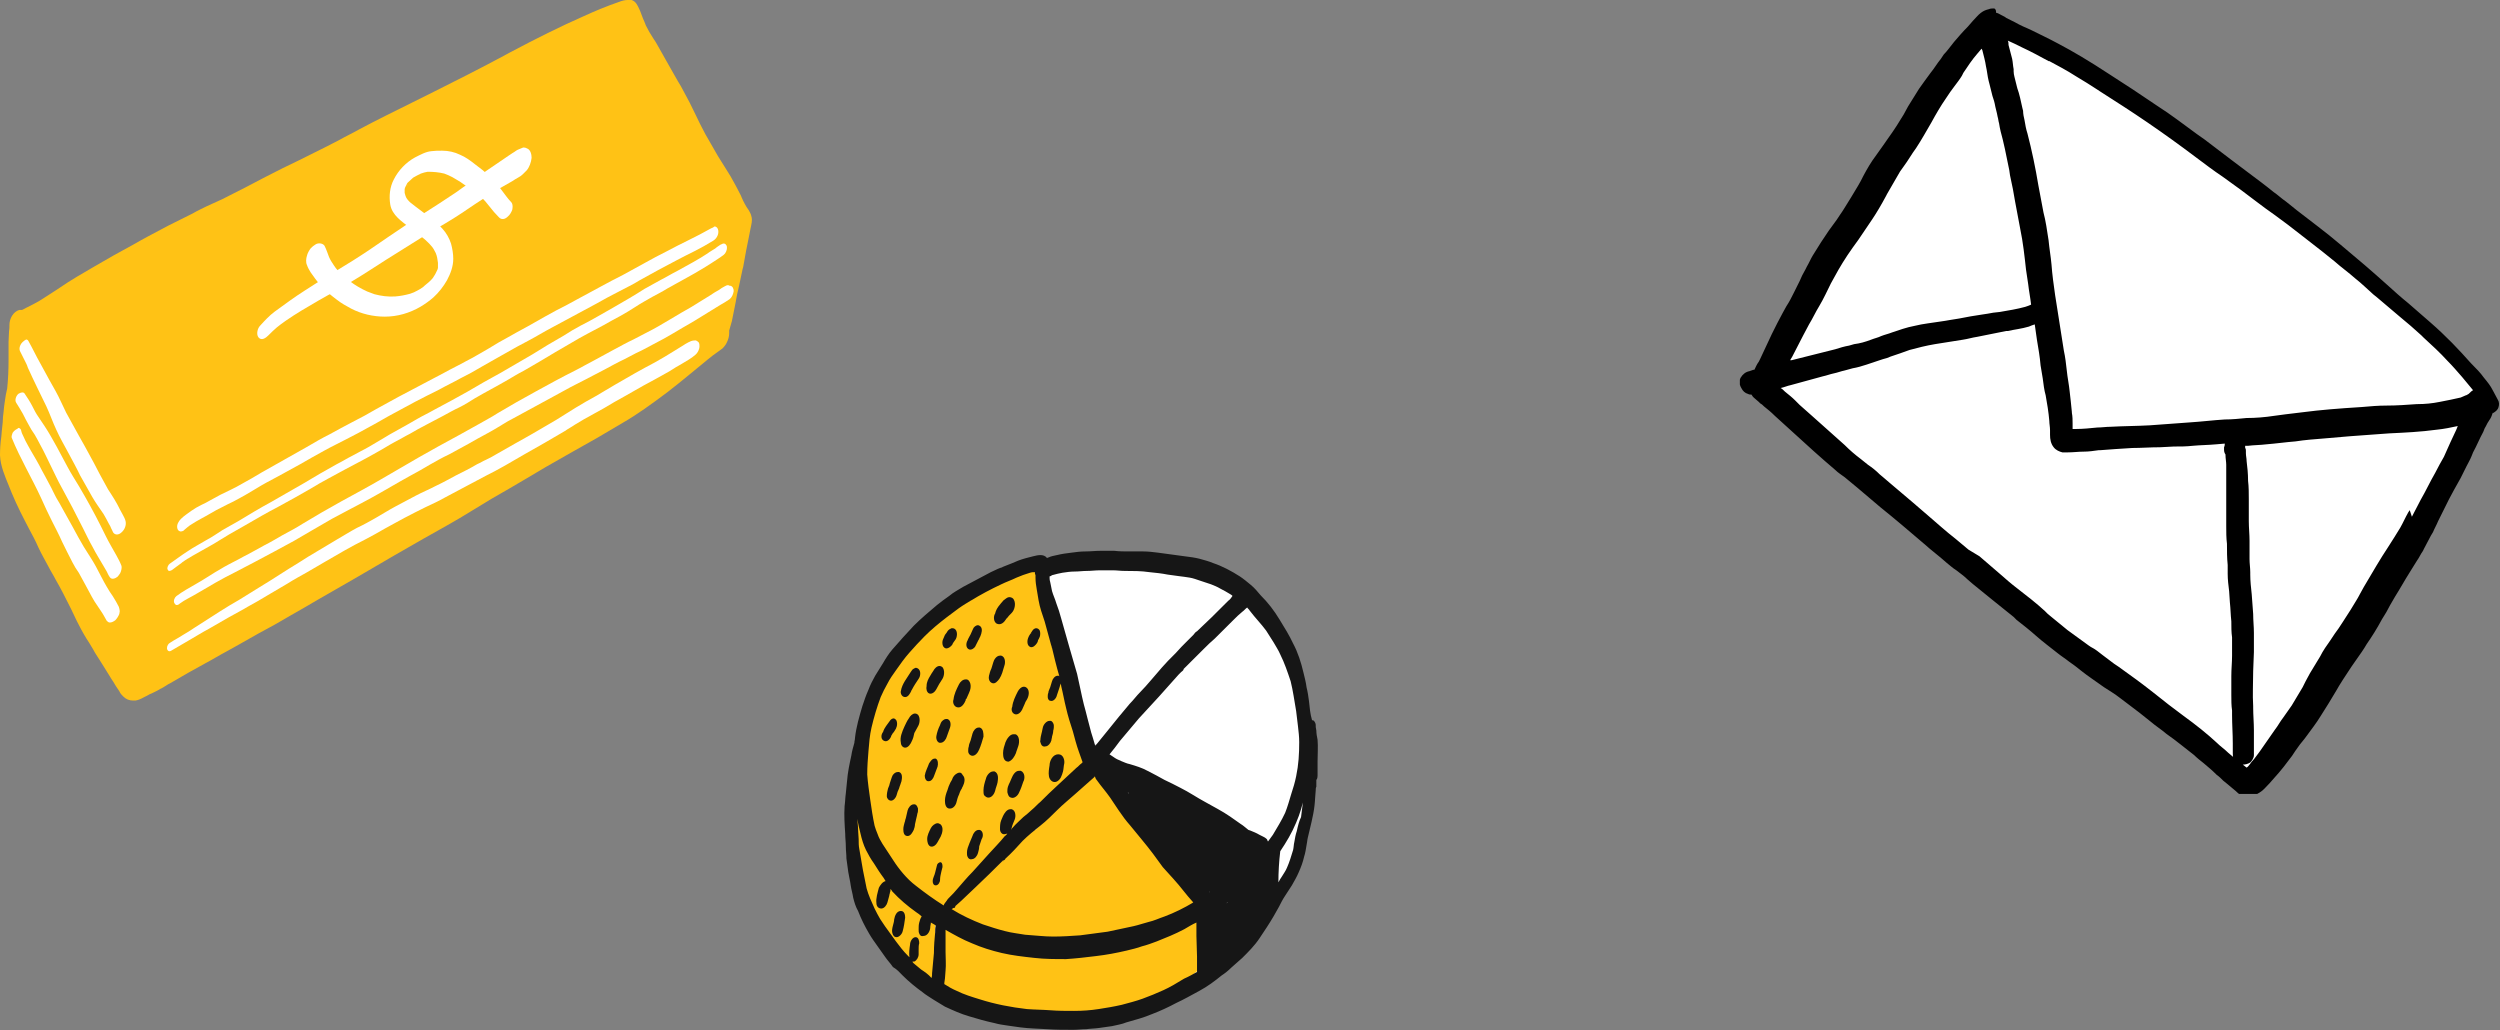 <svg width="296" height="122" viewBox="0 0 296 122" fill="none" xmlns="http://www.w3.org/2000/svg">
<rect x="0" y="0" width="296" height="122" fill="#808080" stroke="none"/>
<g clip-path="url(#clip0_1060_68727)">
<path d="M294.361 47.846C294.361 47.846 276.258 22.735 235.741 2.818C235.741 2.818 209.017 39.187 209.017 45.248C209.017 45.248 254.706 86.813 266.775 92.874C266.775 92.874 294.361 53.908 294.361 47.846Z" fill="white"/>
<path d="M206.172 45.941C206.345 46.288 206.603 46.547 206.948 46.634C207.12 46.721 207.207 46.721 207.379 46.721C207.465 46.894 207.551 46.98 207.638 47.067C207.81 47.24 208.069 47.413 208.241 47.587L208.414 47.76C208.586 47.846 208.672 47.933 208.845 48.106C209.276 48.453 209.707 48.799 210.138 49.232L211.948 50.877C213.931 52.696 215.655 54.254 217.293 55.64C217.638 55.986 218.069 56.246 218.414 56.506C218.931 56.938 219.362 57.285 219.879 57.718C220.827 58.497 221.689 59.276 222.638 60.056C224.362 61.441 226.086 62.913 227.81 64.385C228.672 65.165 229.62 65.858 230.483 66.637C230.827 66.897 231.172 67.243 231.603 67.503C232.034 67.849 232.551 68.195 232.983 68.629L233.586 69.148C234.362 69.754 235.051 70.36 235.827 70.966C236.258 71.313 236.689 71.659 237.12 72.006C237.551 72.352 237.983 72.698 238.414 73.045L238.758 73.391C239.534 73.997 240.31 74.603 241.086 75.296C241.862 75.989 242.81 76.682 243.672 77.374C244.103 77.721 244.534 77.98 244.965 78.327C245.483 78.673 245.914 79.019 246.345 79.366C247.207 80.059 248.155 80.665 249.103 81.358L250.051 81.964C250.741 82.397 251.345 82.916 251.948 83.349C252.896 84.042 253.758 84.735 254.62 85.427C255.224 85.947 255.914 86.38 256.517 86.899C257.638 87.679 258.672 88.545 259.793 89.411C260.138 89.757 260.483 90.017 260.914 90.363C261.431 90.796 261.948 91.229 262.465 91.749C262.724 91.922 262.983 92.182 263.241 92.441L263.672 92.788C263.845 92.961 264.017 93.047 264.189 93.221C264.362 93.394 264.534 93.48 264.707 93.654C265.051 94 265.483 94.346 266.086 94.346C266.689 94.346 267.12 94.087 267.552 93.827C267.983 93.567 268.241 93.221 268.586 92.874L268.672 92.788C269.448 91.922 270.224 91.056 270.914 90.103C271.258 89.67 271.517 89.324 271.776 88.891C272.12 88.371 272.465 87.939 272.896 87.419C273.586 86.466 274.276 85.6 274.793 84.735C275.396 83.782 276 82.83 276.603 81.79C277.034 81.011 277.724 79.972 278.414 78.933L279.017 78.067C279.448 77.461 279.879 76.855 280.224 76.249C280.827 75.383 281.431 74.43 282.034 73.305C282.379 72.785 282.724 72.179 282.983 71.659L283.586 70.62C284.189 69.668 284.707 68.715 285.31 67.763L286.172 66.377C286.431 66.031 286.603 65.598 286.862 65.251L287.034 64.905C287.293 64.385 287.551 63.953 287.81 63.433L288.069 63C288.241 62.567 288.5 62.134 288.672 61.701C289.103 60.835 289.534 59.969 289.965 59.103L290.569 57.978C290.827 57.545 291.086 57.025 291.345 56.592L292.034 55.207C292.207 54.86 292.465 54.427 292.638 53.994L292.81 53.562C293.241 52.782 293.586 51.916 294.017 51.137L294.189 50.704C294.362 50.444 294.448 50.184 294.62 49.925C294.707 49.838 294.707 49.751 294.793 49.665C294.965 49.405 295.051 49.145 295.138 48.886H295.224C295.483 48.712 295.741 48.539 295.827 48.193C295.914 47.933 295.914 47.587 295.741 47.327C295.569 46.98 295.31 46.547 295.138 46.201C294.879 45.682 294.534 45.249 294.103 44.729C293.672 44.123 293.155 43.603 292.638 43.084L292.551 42.997C291.172 41.438 289.62 39.793 287.724 38.148C286.862 37.369 286 36.676 285.138 35.897C284.276 35.204 283.414 34.425 282.552 33.645C280.914 32.173 279.103 30.614 277.12 28.969C275.396 27.497 273.5 26.112 271.948 24.899C271.517 24.553 271.086 24.207 270.655 23.86C270.138 23.514 269.707 23.081 269.189 22.735C268.241 21.955 267.293 21.263 266.258 20.483C265.569 19.964 264.879 19.444 264.189 18.925C263.155 18.145 262.034 17.279 261 16.5L260.138 15.894C258.586 14.768 257.034 13.556 255.396 12.517C253.5 11.218 251.517 9.919 249.62 8.707C247.379 7.235 245.483 6.109 243.672 5.156C242.551 4.55 241.431 4.031 240.396 3.511C239.793 3.251 239.189 2.992 238.586 2.645L237.551 2.126C237.465 2.039 237.293 1.953 237.12 1.866L236.948 1.779C236.776 1.693 236.517 1.52 236.345 1.52C236.345 1.087 236.172 1 236.086 1C235.914 1 235.655 1 235.483 1.087C235.138 1.173 234.879 1.26 234.534 1.52C234.189 1.779 233.931 2.126 233.586 2.472L232.983 3.165C232.379 3.771 231.862 4.377 231.345 4.983C230.914 5.503 230.569 6.022 230.138 6.455L229.793 6.975C229.362 7.494 229.017 8.101 228.586 8.62C228.069 9.313 227.638 9.919 227.207 10.525C226.776 11.218 226.345 11.911 225.914 12.603C225.741 12.95 225.569 13.21 225.396 13.556C224.879 14.422 224.276 15.374 223.586 16.327C223.414 16.587 223.155 16.933 222.983 17.193C222.551 17.799 222.12 18.405 221.689 19.011C221.172 19.791 220.741 20.57 220.31 21.436L219.965 22.042C219.448 22.908 218.931 23.774 218.327 24.726C218.069 25.159 217.724 25.592 217.465 26.025C217.12 26.458 216.862 26.891 216.517 27.324C215.914 28.19 215.31 29.142 214.62 30.268C214.362 30.701 214.189 31.134 213.931 31.567L213.758 31.913C213.5 32.346 213.241 32.866 213.069 33.299L212.379 34.684C212.12 35.204 211.862 35.724 211.517 36.243L211.086 37.022C210.655 37.802 210.224 38.668 209.793 39.533C209.362 40.486 208.845 41.525 208.414 42.478L208.241 42.824C207.983 43.17 207.896 43.43 207.724 43.776C207.638 43.776 207.551 43.776 207.379 43.863L207.12 43.95C206.689 44.036 206.345 44.296 206.086 44.729C205.914 45.075 205.914 45.508 206.172 45.941ZM285.31 60.402L285.138 60.662C284.793 61.268 284.534 61.874 284.189 62.48C283.758 63.173 283.241 64.039 282.724 64.818C281.862 66.117 281 67.589 279.879 69.494L279.448 70.274C279.103 70.966 278.672 71.573 278.327 72.179C277.638 73.218 277.034 74.257 276.431 75.036C276.258 75.296 276.086 75.556 275.914 75.816C275.483 76.422 275.051 77.028 274.707 77.721C274.276 78.413 273.931 79.019 273.5 79.712C273.327 80.059 273.155 80.318 272.983 80.665L272.638 81.358C272.207 82.05 271.776 82.83 271.345 83.522C271 84.042 270.655 84.475 270.31 84.994C269.965 85.427 269.707 85.947 269.362 86.38C268.758 87.246 268.155 88.112 267.552 88.978C267.207 89.411 266.948 89.844 266.603 90.19L266.345 90.536C266.258 90.623 266.172 90.796 266 90.883C265.655 90.623 265.224 90.276 264.879 90.017L263.845 89.151C263.414 88.718 262.896 88.371 262.465 87.939C261.345 86.899 260.051 85.86 258.5 84.735C257.896 84.302 257.379 83.869 256.776 83.436C255.569 82.483 254.276 81.444 252.983 80.492C252.293 79.972 251.517 79.453 250.827 78.933L250.31 78.587C249.879 78.24 249.362 77.894 248.931 77.547C248.5 77.201 248.069 76.855 247.551 76.595L247.293 76.422C246.431 75.816 245.655 75.21 244.793 74.603C244.017 73.997 243.241 73.305 242.465 72.698L242.12 72.352C241.086 71.399 239.965 70.534 238.845 69.668C238.155 69.148 237.465 68.542 236.776 67.936C236.345 67.589 236 67.243 235.569 66.897C235.138 66.55 234.793 66.204 234.362 65.858L233.069 65.078C232.551 64.645 232.034 64.212 231.517 63.779C230.396 62.913 229.362 61.961 228.241 61.008C227.638 60.489 227.034 59.969 226.431 59.45C225.483 58.67 224.62 57.891 223.672 57.112C223.241 56.765 222.896 56.419 222.551 56.159C222.12 55.726 221.689 55.38 221.172 55.033L220.31 54.341C219.62 53.821 219.017 53.302 218.414 52.696C217.638 52.003 216.862 51.31 216.086 50.617C215.569 50.184 215.051 49.665 214.534 49.232C214.017 48.799 213.586 48.366 213.069 47.933L212.551 47.413C212.207 47.067 211.776 46.721 211.345 46.374C211.172 46.201 211 46.028 210.827 45.941C211.258 45.855 211.603 45.682 212.034 45.595C213.327 45.249 214.534 44.902 215.827 44.556C216.258 44.469 216.689 44.296 217.12 44.209C217.551 44.123 217.983 43.95 218.414 43.863C218.758 43.776 219.017 43.69 219.362 43.603C219.879 43.517 220.483 43.344 221 43.17C221.517 42.997 222.034 42.824 222.551 42.651C222.81 42.564 223.069 42.478 223.414 42.391L223.845 42.218C224.62 41.958 225.396 41.698 226.086 41.438C227.034 41.179 228.069 40.919 229.103 40.746C230.224 40.573 231.258 40.399 232.379 40.226C232.983 40.14 233.5 39.967 234.103 39.88L234.965 39.707C235.827 39.533 236.689 39.36 237.551 39.187H237.724C238.5 39.014 239.362 38.927 240.224 38.668C240.396 38.581 240.655 38.494 240.914 38.408C241 39.014 241.086 39.62 241.172 40.226C241.345 41.265 241.517 42.218 241.603 43.257L241.862 44.816C241.948 45.508 242.034 46.201 242.207 46.807C242.379 47.76 242.551 48.799 242.638 49.838C242.638 50.184 242.724 50.531 242.724 50.964V51.483C242.724 52.003 242.81 52.522 243.155 52.955C243.414 53.302 243.845 53.475 244.189 53.562C244.362 53.562 244.534 53.562 244.62 53.562H244.793C245.483 53.562 246.086 53.475 246.689 53.475C247.293 53.475 247.896 53.388 248.5 53.302H248.672C249.793 53.215 251 53.129 252.465 53.042C253.5 53.042 254.62 52.955 255.741 52.955L257.379 52.869C258.155 52.869 258.845 52.869 259.62 52.782C260.569 52.696 261.431 52.696 262.379 52.609L263.414 52.522C263.414 52.609 263.414 52.782 263.327 52.955V53.129C263.327 53.388 263.327 53.562 263.5 53.821V53.908C263.5 54.254 263.586 54.687 263.586 55.033C263.586 55.986 263.586 56.938 263.586 57.891V59.017C263.586 60.142 263.586 61.268 263.586 62.307C263.586 63 263.586 63.693 263.672 64.385C263.672 65.251 263.672 66.031 263.758 66.897V67.243V67.936H264.103H263.758H264.017H263.758C263.758 68.629 263.845 69.321 263.931 70.014L264.017 71.313C264.103 72.092 264.103 72.785 264.189 73.564C264.189 74.17 264.189 74.863 264.276 75.469C264.276 76.162 264.276 76.941 264.276 77.634C264.276 78.413 264.189 79.193 264.189 80.059C264.189 80.838 264.189 81.531 264.189 82.31C264.189 82.916 264.189 83.522 264.276 84.129V84.648C264.276 85.774 264.362 86.899 264.362 88.025V89.151C264.362 89.324 264.362 89.584 264.448 89.757L264.62 90.017C264.879 90.276 265.138 90.45 265.483 90.536C265.827 90.536 266.172 90.45 266.431 90.276C266.603 90.103 266.862 89.757 266.862 89.411C266.862 88.458 266.862 87.419 266.862 86.466C266.862 85.6 266.776 84.648 266.776 83.782V83.609C266.689 82.224 266.776 80.925 266.776 79.453L266.862 77.201C266.862 76.595 266.862 75.989 266.862 75.469V74.95C266.862 74.17 266.776 73.478 266.776 72.698L266.603 70.36C266.517 69.581 266.431 68.802 266.431 68.022C266.431 67.936 266.431 67.849 266.431 67.763C266.431 67.243 266.345 66.724 266.345 66.204V65.251C266.345 64.818 266.345 64.472 266.345 64.039C266.345 63.26 266.258 62.48 266.258 61.701V61.268C266.258 60.835 266.258 60.316 266.258 59.883V59.103C266.258 58.411 266.258 57.631 266.172 56.938C266.172 56.073 266.086 55.293 266 54.601C266 54.254 265.914 53.994 265.914 53.648V53.388C265.914 53.302 265.914 53.129 265.827 53.042V52.955C265.827 52.869 265.827 52.869 265.827 52.782H266.172C266.862 52.696 267.638 52.696 268.327 52.609C269.448 52.522 270.655 52.349 271.776 52.263C272.896 52.089 274.017 52.003 275.138 51.916C277.034 51.743 279.103 51.57 281.689 51.397L282.896 51.31C284.707 51.224 286.603 51.137 288.5 50.877C289.362 50.791 290.224 50.617 291 50.444C290.914 50.617 290.914 50.704 290.827 50.877C290.569 51.397 290.396 51.83 290.138 52.349C289.879 52.955 289.62 53.475 289.362 54.081C289.017 54.687 288.672 55.293 288.327 55.986C287.724 57.025 287.207 58.151 286.603 59.19C286.258 59.883 285.914 60.489 285.569 61.182L285.31 60.402ZM211.948 42.651L212.207 42.218C212.638 41.352 213.069 40.573 213.5 39.707L214.189 38.408C214.62 37.715 214.965 36.936 215.396 36.243C215.914 35.377 216.345 34.425 216.776 33.559L217.207 32.779C217.81 31.654 218.5 30.528 219.362 29.316C219.62 28.969 219.793 28.709 220.051 28.363C220.569 27.584 221.172 26.718 221.689 25.939C222.207 25.159 222.724 24.293 223.327 23.168L223.414 22.994C223.931 22.128 224.448 21.176 224.965 20.31L225.396 19.704C225.914 19.011 226.345 18.232 226.862 17.539C227.551 16.5 228.155 15.374 228.672 14.508C229.189 13.556 229.793 12.517 230.396 11.651C230.741 11.131 231.086 10.612 231.431 10.179C231.689 9.832 232.034 9.399 232.293 8.966L232.465 8.62C232.983 7.841 233.5 7.061 234.103 6.369L234.62 5.763L234.707 5.936C234.879 6.628 235.051 7.235 235.138 7.841L235.224 8.274C235.31 8.88 235.396 9.399 235.569 10.006C235.655 10.352 235.741 10.698 235.827 11.045C235.914 11.478 236.086 11.824 236.172 12.257C236.258 12.777 236.431 13.296 236.517 13.816C236.603 14.075 236.603 14.335 236.689 14.595C236.776 15.201 236.948 15.894 237.12 16.5C237.207 16.846 237.293 17.279 237.379 17.626C237.551 18.492 237.724 19.271 237.896 20.137L237.983 20.743C238.069 21.263 238.241 21.869 238.327 22.388C238.414 22.908 238.5 23.341 238.586 23.86L239.189 27.064C239.534 28.709 239.707 30.355 239.879 31.913C239.965 32.52 240.051 33.039 240.138 33.645C240.224 34.425 240.396 35.291 240.483 36.07C240.31 36.156 240.051 36.243 239.793 36.33C238.845 36.589 237.81 36.763 236.776 36.936L236 37.022C235.138 37.196 234.276 37.282 233.327 37.455C232.896 37.542 232.379 37.629 231.948 37.715C231.258 37.802 230.483 37.975 229.793 38.062C228.758 38.235 227.724 38.321 226.689 38.581C225.741 38.754 224.793 39.101 224.017 39.36C223.586 39.533 223.155 39.62 222.724 39.793C222.379 39.967 221.948 40.053 221.517 40.226C220.827 40.486 220.224 40.659 219.534 40.746L218.931 40.919C218.414 41.006 217.81 41.179 217.293 41.352C215.569 41.785 213.845 42.218 212.12 42.651C212.034 42.651 212.034 42.651 211.948 42.651ZM237.724 4.81C237.81 4.81 237.81 4.81 237.724 4.81C238.327 5.07 238.845 5.33 239.362 5.589C240.483 6.109 241.603 6.715 242.551 7.235H242.638C243.586 7.754 244.62 8.274 245.827 9.053C246.689 9.573 247.551 10.092 248.327 10.612L248.586 10.785C250.483 11.997 252.379 13.21 254.276 14.508C256.172 15.807 257.983 17.106 260.051 18.665C261.086 19.444 262.12 20.224 263.155 20.916C263.845 21.436 264.62 21.955 265.31 22.475C266.603 23.427 267.896 24.466 269.276 25.419L270.914 26.631C272.552 27.93 274.534 29.402 276.431 30.961C277.207 31.654 278.069 32.26 278.845 32.953C279.62 33.559 280.31 34.251 281 34.858L281.431 35.204C282.379 35.983 283.241 36.763 284.189 37.542C285.051 38.235 285.827 38.927 286.689 39.707L286.948 39.967C287.896 40.832 288.931 41.785 289.793 42.737C290.396 43.344 290.914 43.95 291.517 44.642C291.948 45.162 292.379 45.682 292.81 46.201C292.638 46.288 292.465 46.461 292.293 46.634C292.12 46.721 292.034 46.807 291.948 46.807C291.776 46.894 291.517 46.98 291.345 47.067C290.569 47.24 289.793 47.413 288.845 47.587C287.983 47.76 287.12 47.846 286.258 47.846H286.172C284.965 47.933 283.758 48.02 282.552 48.02C281.603 48.02 280.569 48.106 279.62 48.193C276.862 48.366 274.707 48.539 272.724 48.799C272.034 48.886 271.258 48.972 270.569 49.059L269.276 49.232C268.155 49.405 267.034 49.492 266 49.492C265.138 49.578 264.276 49.665 263.414 49.665C262.034 49.751 260.655 49.925 259.276 50.011L254.534 50.358C252.983 50.444 251.431 50.444 249.879 50.531C249.362 50.531 248.845 50.617 248.327 50.617C247.465 50.704 246.603 50.791 245.827 50.791C245.827 50.791 245.827 50.791 245.741 50.791C245.655 50.791 245.483 50.791 245.396 50.791C245.396 50.617 245.396 50.531 245.396 50.358V50.184C245.396 49.751 245.396 49.318 245.31 48.886V48.799C245.224 47.933 245.138 47.067 245.051 46.374C244.965 45.508 244.793 44.729 244.707 43.863C244.62 43.084 244.534 42.304 244.362 41.525C244.276 41.006 244.189 40.399 244.103 39.88C244.017 39.36 243.931 38.754 243.845 38.235C243.758 37.715 243.672 37.109 243.586 36.589C243.5 36.07 243.414 35.464 243.327 34.944C243.155 33.732 242.983 32.52 242.896 31.307C242.81 30.355 242.638 29.402 242.551 28.45C242.379 27.324 242.207 26.112 241.948 25.159C241.776 24.12 241.517 22.994 241.345 21.955C241 19.877 240.569 17.799 240.051 15.807C239.879 15.288 239.793 14.768 239.707 14.249C239.62 13.902 239.534 13.469 239.534 13.123L239.448 12.777C239.276 11.997 239.103 11.131 238.845 10.438L238.672 9.746C238.586 9.313 238.414 8.88 238.414 8.447V8.187C238.327 7.754 238.327 7.408 238.241 6.975L237.81 5.33C237.81 5.156 237.81 4.983 237.724 4.81Z" fill="black"/>
</g>
<g clip-path="url(#clip1_1060_68727)">
<path d="M129.557 65.722L118.69 67.165C118.69 67.165 109.273 73.658 106.375 77.266C103.477 80.874 102.028 88.089 102.028 89.532C102.028 90.975 100.579 95.304 100.579 97.469C100.579 99.633 102.752 107.57 102.752 107.57L107.824 115.506L111.446 117.671C111.446 117.671 120.864 122 123.037 121.279C125.21 120.557 133.179 120.413 134.628 119.403C136.077 118.393 145.495 114.063 145.495 114.063L153.464 103.241L154.913 96.747L154.188 82.317L150.566 72.937L146.944 69.329L141.148 67.165L134.628 65.722H129.557Z" fill="white"/>
<path d="M142.67 111.827C142.67 111.755 142.67 111.682 142.67 111.682C142.67 111.322 142.597 110.961 142.235 110.744H142.163C142.235 110.6 142.308 110.384 142.38 110.167C142.525 109.59 142.525 108.796 141.945 108.508C141.801 108.436 141.656 108.436 141.438 108.436C141.293 108.436 141.076 108.436 140.931 108.508C140.786 108.508 140.714 108.58 140.569 108.58C140.714 108.436 140.859 108.219 141.004 108.075C141.221 107.786 141.438 107.498 141.511 107.137C141.656 106.848 141.728 106.56 141.801 106.199C141.801 105.982 141.801 105.766 141.728 105.477C141.656 105.189 141.438 104.9 141.221 104.684C140.931 104.323 140.497 103.962 139.989 103.89C139.917 103.89 139.917 103.89 139.845 103.89C139.772 103.89 139.772 103.818 139.7 103.818C139.265 103.457 138.83 103.024 138.468 102.591C137.961 102.014 137.526 101.437 137.092 100.787C136.657 100.21 136.222 99.561 135.715 98.984C135.498 98.695 135.208 98.334 134.991 98.046C134.628 97.541 134.266 97.035 133.687 96.675C133.542 96.603 133.324 96.603 133.18 96.603C133.035 96.458 132.89 96.314 132.745 96.242L132.672 96.17C132.528 95.737 132.455 95.232 132.238 94.799C132.238 94.727 132.093 94.582 131.876 94.582C131.876 94.15 131.876 93.644 131.803 93.212C131.803 93.139 131.803 92.995 131.731 92.923C131.731 92.851 131.658 92.706 131.586 92.634C131.441 92.418 131.224 92.346 131.079 92.346C131.006 92.346 130.934 92.346 130.861 92.346C130.716 92.346 130.572 92.418 130.499 92.49C130.499 92.418 130.427 92.418 130.427 92.346C130.427 92.273 130.354 92.201 130.354 92.129C130.282 91.985 130.137 91.985 130.064 91.985C130.064 91.913 129.992 91.841 129.992 91.841C129.847 91.624 129.702 91.552 129.485 91.552C129.123 91.552 128.76 91.841 128.543 92.057C128.398 92.273 128.181 92.49 128.036 92.634C127.819 92.779 127.601 93.067 127.456 93.212C127.384 93.356 127.239 93.5 127.167 93.572C127.094 93.644 127.022 93.717 126.949 93.861C126.877 93.933 126.804 93.933 126.732 94.005C126.66 94.077 126.587 94.15 126.515 94.222C126.37 94.366 126.225 94.51 126.08 94.654C125.79 94.943 125.428 95.304 125.138 95.593C124.704 96.098 124.196 96.603 123.762 97.108C123.4 97.469 122.965 97.901 122.603 98.262C122.603 98.262 122.53 98.19 122.458 98.19C122.023 97.974 121.516 98.262 121.226 98.623C121.154 98.695 121.154 98.695 121.154 98.767C121.081 98.839 121.081 98.839 121.009 98.912C120.357 99.561 119.705 100.21 119.053 100.86C118.401 101.509 117.676 102.158 117.024 102.808C116.3 103.529 115.575 104.323 114.851 105.044C114.706 105.189 114.634 105.261 114.561 105.405C114.416 105.477 114.344 105.549 114.199 105.622C113.764 106.055 113.33 106.487 112.967 106.92C112.678 107.281 112.388 108.003 112.75 108.508C112.75 108.58 112.823 108.58 112.895 108.652C112.823 108.868 112.823 109.085 112.895 109.301C112.967 109.374 112.967 109.518 113.04 109.59C113.04 109.662 113.112 109.662 113.112 109.662C113.112 109.734 113.04 109.734 113.04 109.806C113.04 109.734 113.04 109.662 112.967 109.518C112.895 109.229 112.605 109.229 112.315 109.374C111.881 109.662 111.808 110.239 111.736 110.744C111.736 110.961 111.663 111.177 111.663 111.394C111.519 111.682 111.446 112.115 111.519 112.404C111.519 112.476 111.591 112.476 111.591 112.548C111.591 112.837 111.591 113.125 111.519 113.486C111.519 113.919 111.519 114.352 111.519 114.785C111.519 115.218 111.446 115.579 111.519 116.011C111.519 116.517 111.591 116.949 111.663 117.455C111.736 117.887 111.808 118.465 112.171 118.681C112.388 118.825 112.605 118.753 112.823 118.609C112.895 118.537 113.04 118.465 113.112 118.393C113.547 118.825 114.271 119.042 114.851 119.186C115.503 119.33 116.155 119.475 116.807 119.619C118.039 119.908 119.343 120.052 120.647 120.124C121.951 120.196 123.327 120.196 124.631 120.196C126.008 120.196 127.384 120.268 128.688 120.268C129.412 120.268 130.137 120.124 130.861 120.052C131.513 119.98 132.238 119.763 132.89 119.619C134.266 119.258 135.57 118.825 136.874 118.248C138.178 117.671 139.41 116.805 140.569 115.939C140.786 115.723 141.076 115.579 141.293 115.362C141.656 115.074 142.018 114.785 142.308 114.424C142.742 113.847 143.249 112.765 142.67 111.827ZM120.139 99.994C120.067 100.066 120.067 100.066 119.995 100.138C119.995 100.21 119.922 100.21 119.922 100.282C119.995 100.138 120.067 100.066 120.139 99.994ZM114.634 111.033C114.634 110.672 114.634 110.384 114.634 110.023C114.634 109.806 114.561 109.662 114.489 109.446C114.561 109.374 114.561 109.374 114.634 109.301V109.374C114.634 109.518 114.634 109.59 114.634 109.734C114.706 110.023 114.779 110.095 114.996 110.239C115.141 110.311 115.286 110.311 115.503 110.311C115.72 110.239 115.938 110.167 116.083 110.023C116.01 110.167 115.938 110.311 115.938 110.456C115.865 110.744 115.865 111.033 115.938 111.322C115.72 111.249 115.575 111.249 115.358 111.177C115.141 111.177 114.923 111.105 114.634 111.033ZM117.387 111.538C117.459 111.466 117.531 111.394 117.604 111.322C117.894 111.394 118.183 111.466 118.546 111.538C118.111 111.538 117.749 111.538 117.387 111.538Z" fill="#FFC215"/>
<path d="M128.833 89.532L123.11 66.587L116.228 68.896L108.911 74.668L104.202 81.018L101.304 90.975L100.725 98.839L102.029 106.127L104.202 111.177L107.1 114.785L110.867 117.31L110.722 111.899V109.734L111.446 107.57L128.833 90.975V89.532Z" fill="#FFC215"/>
<path d="M118.908 101.798C118.835 101.87 118.835 101.87 118.763 101.942L118.69 102.014C118.835 101.942 118.835 101.87 118.908 101.798Z" fill="#161616"/>
<path d="M156 91.696C156 91.335 156 90.975 156 90.614C156 90.47 156 90.325 156 90.181C156 89.315 156.072 88.45 156 87.584C155.927 87.223 155.855 86.862 155.855 86.501C155.855 86.357 155.782 86.213 155.782 85.996C155.782 85.924 155.782 85.852 155.782 85.852C155.782 85.708 155.71 85.491 155.565 85.347C155.493 85.275 155.42 85.275 155.348 85.275C155.13 84.553 155.058 83.76 154.986 83.038C154.913 82.461 154.841 81.956 154.696 81.379C154.623 80.801 154.478 80.224 154.333 79.647C154.044 78.42 153.681 77.266 153.102 76.184C152.667 75.246 152.088 74.308 151.508 73.37C150.856 72.287 150.132 71.35 149.262 70.484C148.9 70.051 148.538 69.618 148.103 69.257C147.669 68.896 147.234 68.535 146.799 68.247C145.785 67.598 144.698 67.02 143.612 66.66C143.105 66.443 142.525 66.299 142.018 66.154C141.438 66.01 140.859 65.938 140.279 65.866C139.192 65.722 138.178 65.577 137.092 65.433C136.512 65.361 135.932 65.289 135.353 65.289C134.773 65.289 134.266 65.289 133.687 65.289C133.107 65.289 132.528 65.289 131.948 65.217C131.731 65.217 131.513 65.217 131.296 65.217C130.934 65.217 130.644 65.217 130.282 65.217C129.702 65.217 129.123 65.289 128.543 65.289C127.964 65.289 127.384 65.361 126.877 65.433C126.297 65.505 125.718 65.577 125.138 65.722C124.776 65.794 124.414 65.866 124.124 66.01C124.051 66.01 124.051 66.01 123.979 66.082C123.762 65.794 123.472 65.722 123.182 65.722C122.892 65.722 122.603 65.794 122.313 65.866C121.733 66.01 121.154 66.154 120.574 66.371C120.067 66.587 119.56 66.804 118.98 67.02C118.401 67.237 117.894 67.453 117.314 67.742C116.227 68.319 115.141 68.896 114.054 69.474C113.475 69.834 112.895 70.123 112.388 70.556C111.881 70.917 111.374 71.277 110.939 71.638C109.997 72.432 109.055 73.225 108.186 74.091C107.317 75.029 106.447 75.967 105.65 76.905C105.216 77.41 104.854 77.987 104.564 78.493C104.274 78.998 103.912 79.503 103.622 80.008C103.332 80.513 103.042 81.09 102.825 81.667C102.535 82.317 102.318 82.966 102.101 83.615C101.738 84.842 101.376 86.069 101.231 87.367C101.231 87.584 101.159 87.728 101.159 87.944C101.014 88.45 100.869 88.954 100.797 89.46C100.579 90.47 100.362 91.48 100.29 92.49C100.217 92.995 100.217 93.428 100.145 93.933C100.072 94.438 100.072 94.943 100 95.448C99.927 96.531 100 97.613 100.072 98.695C100.072 99.2 100.145 99.705 100.145 100.21C100.145 100.715 100.217 101.148 100.217 101.653C100.29 102.158 100.362 102.736 100.434 103.241C100.507 103.746 100.652 104.251 100.724 104.828C100.797 105.333 100.942 105.766 101.014 106.271C101.159 106.848 101.304 107.353 101.594 107.858C101.956 108.796 102.39 109.662 102.898 110.528C103.187 111.033 103.55 111.538 103.912 112.043C104.202 112.476 104.491 112.837 104.781 113.27C105.071 113.703 105.433 114.063 105.723 114.496C106.23 114.785 106.52 115.146 106.882 115.506C107.606 116.228 108.403 116.877 109.2 117.455C109.635 117.815 110.142 118.104 110.577 118.392C111.011 118.681 111.446 118.898 111.881 119.186C112.823 119.619 113.764 120.052 114.779 120.341C115.72 120.629 116.735 120.918 117.749 121.134C118.256 121.279 118.763 121.351 119.27 121.423C119.777 121.495 120.284 121.567 120.791 121.639C121.878 121.784 122.892 121.784 123.979 121.856C124.993 121.928 126.007 121.928 127.094 121.928C127.601 121.928 128.108 121.856 128.616 121.856C129.123 121.784 129.63 121.784 130.137 121.711C130.644 121.639 131.151 121.567 131.658 121.495C132.238 121.351 132.817 121.279 133.324 121.062C134.339 120.774 135.425 120.485 136.44 120.052C137.381 119.691 138.323 119.258 139.265 118.753C140.207 118.32 141.076 117.815 142.018 117.31C142.96 116.805 143.829 116.156 144.626 115.506C145.061 115.218 145.423 114.929 145.785 114.568C146.22 114.208 146.654 113.775 147.089 113.414C147.813 112.692 148.538 111.971 149.117 111.105C149.697 110.239 150.277 109.374 150.784 108.508C151.001 108.147 151.218 107.714 151.436 107.353C151.653 106.92 151.87 106.487 152.16 106.055C152.45 105.622 152.667 105.261 152.957 104.828C153.247 104.323 153.537 103.818 153.754 103.313C154.044 102.663 154.261 102.086 154.406 101.437C154.551 101.004 154.623 100.499 154.696 100.066C154.768 99.777 154.768 99.489 154.841 99.2C155.13 97.901 155.493 96.675 155.638 95.376C155.71 94.799 155.71 94.222 155.782 93.572C155.782 93.428 155.782 93.284 155.855 93.139C155.855 92.851 155.855 92.634 155.855 92.346C156 92.201 156 91.913 156 91.696ZM149.914 74.668C150.204 75.101 150.494 75.606 150.784 76.039C151.073 76.544 151.363 76.977 151.581 77.482C152.088 78.493 152.45 79.575 152.812 80.657C153.102 81.811 153.247 82.966 153.464 84.192C153.537 84.77 153.609 85.419 153.681 85.996C153.754 86.646 153.826 87.223 153.826 87.872C153.826 89.243 153.754 90.542 153.464 91.913C153.319 92.634 153.102 93.356 152.885 94.005C152.667 94.727 152.45 95.52 152.16 96.242C151.725 97.18 151.218 97.974 150.711 98.839C150.494 99.128 150.349 99.344 150.132 99.633C150.059 99.561 150.059 99.416 149.987 99.344C149.842 99.2 149.697 99.128 149.552 99.056C149.407 98.984 149.262 98.912 149.117 98.839C148.755 98.623 148.393 98.479 148.031 98.334C147.958 98.334 147.886 98.262 147.813 98.262C147.524 98.046 147.234 97.757 146.872 97.541C146.437 97.252 146.075 96.963 145.64 96.675C144.698 96.025 143.684 95.52 142.67 94.943C141.728 94.438 140.786 93.789 139.772 93.284C139.12 92.923 138.468 92.634 137.888 92.346C137.236 91.985 136.584 91.624 135.86 91.263C135.208 90.903 134.484 90.686 133.759 90.47C133.397 90.398 133.107 90.253 132.745 90.109C132.383 89.965 132.093 89.82 131.803 89.604C131.658 89.532 131.513 89.387 131.368 89.315C131.803 88.81 132.165 88.305 132.6 87.728C133.324 86.862 134.121 85.924 134.846 85.058C135.643 84.192 136.44 83.327 137.236 82.461C138.033 81.595 138.758 80.729 139.555 79.863C139.627 79.791 139.772 79.647 139.844 79.575C139.917 79.503 140.062 79.43 140.134 79.286C140.134 79.286 140.134 79.286 140.134 79.214C140.641 78.709 141.221 78.132 141.728 77.627C141.945 77.41 142.09 77.266 142.308 77.049C142.38 76.977 142.453 76.905 142.525 76.833C142.96 76.4 143.394 75.967 143.829 75.606C144.553 74.885 145.278 74.163 146.002 73.442C146.365 73.081 146.727 72.72 147.089 72.432C147.306 72.287 147.451 72.071 147.669 71.927C147.741 72.071 147.886 72.143 147.958 72.287C148.61 73.153 149.335 73.875 149.914 74.668ZM119.053 101.653C119.777 101.004 120.429 100.282 121.081 99.561C121.733 98.912 122.458 98.334 123.182 97.757C123.907 97.18 124.559 96.531 125.211 95.881C125.863 95.232 126.587 94.654 127.312 94.005C127.964 93.428 128.616 92.851 129.268 92.273C129.412 92.129 129.557 92.057 129.63 91.913C129.702 92.057 129.702 92.201 129.847 92.346C130.354 93.067 130.934 93.717 131.441 94.438C131.803 94.943 132.093 95.448 132.455 95.953C132.89 96.603 133.324 97.18 133.832 97.757C134.701 98.839 135.643 99.922 136.512 101.076C136.874 101.581 137.309 102.158 137.671 102.663C138.106 103.168 138.54 103.601 138.975 104.106C139.772 104.972 140.424 105.91 141.221 106.776C141.221 106.848 141.293 106.848 141.293 106.848C140.207 107.498 139.048 108.075 137.888 108.508C137.236 108.724 136.657 109.013 136.005 109.157C135.425 109.301 134.846 109.518 134.194 109.662C133.18 109.879 132.165 110.095 131.151 110.311C130.064 110.456 128.978 110.6 127.891 110.744C126.804 110.817 125.79 110.889 124.703 110.889C123.617 110.889 122.53 110.744 121.371 110.672C120.574 110.528 119.777 110.456 118.98 110.239C118.111 110.023 117.242 109.734 116.372 109.446C115.068 108.941 113.837 108.363 112.678 107.642C112.75 107.57 112.823 107.57 112.895 107.498H112.967C113.04 107.498 113.112 107.425 113.112 107.281C113.33 107.065 113.619 106.848 113.837 106.632C114.344 106.127 114.923 105.622 115.431 105.117C116.59 104.034 117.676 102.952 118.763 101.87C118.908 101.87 118.98 101.798 119.053 101.653C119.125 101.653 119.053 101.653 119.053 101.653ZM143.177 105.549L143.249 105.622C143.249 105.622 143.177 105.622 143.177 105.694C143.249 105.622 143.177 105.549 143.177 105.549ZM133.542 93.789C133.614 93.861 133.614 93.933 133.687 94.005C133.614 93.933 133.542 93.861 133.542 93.789ZM145.278 106.848C145.35 106.776 145.423 106.776 145.423 106.704C145.35 106.776 145.278 106.92 145.205 106.993C145.278 106.92 145.278 106.848 145.278 106.848ZM125.79 67.814C126.297 67.742 126.732 67.67 127.239 67.67C127.746 67.67 128.181 67.598 128.688 67.598C129.195 67.598 129.702 67.525 130.282 67.525C130.789 67.525 131.296 67.525 131.731 67.525C132.238 67.525 132.672 67.598 133.18 67.598C134.121 67.598 135.136 67.598 136.077 67.742C136.802 67.814 137.526 67.886 138.251 68.031C139.12 68.175 139.989 68.247 140.859 68.391C141.293 68.463 141.656 68.608 142.09 68.752C142.525 68.896 142.96 69.041 143.394 69.185C143.757 69.329 144.119 69.474 144.481 69.69C144.916 69.906 145.278 70.123 145.64 70.339C145.785 70.412 145.857 70.484 145.93 70.556C145.785 70.772 145.64 70.989 145.423 71.133C144.771 71.782 144.119 72.432 143.467 73.081C142.887 73.658 142.308 74.163 141.728 74.741C141.583 74.813 141.438 74.957 141.293 75.174C141.076 75.39 140.786 75.679 140.569 75.895C140.134 76.328 139.627 76.833 139.192 77.338C139.048 77.482 138.975 77.555 138.83 77.699C138.903 77.627 138.975 77.555 139.048 77.482C138.54 77.987 138.033 78.493 137.599 78.998C137.164 79.503 136.729 80.008 136.295 80.513C135.86 81.018 135.425 81.523 134.991 81.956C134.556 82.389 134.194 82.894 133.759 83.327C132.89 84.337 132.02 85.419 131.151 86.501C130.716 87.006 130.354 87.511 129.92 88.017C129.847 88.089 129.775 88.161 129.702 88.305C129.702 88.233 129.702 88.161 129.63 88.161C129.485 87.656 129.34 87.151 129.195 86.718C129.05 86.141 128.905 85.635 128.76 85.058C128.616 84.481 128.471 83.904 128.326 83.399C128.036 82.244 127.819 81.018 127.529 79.791C127.239 78.709 126.877 77.627 126.587 76.544C126.297 75.462 125.935 74.308 125.645 73.225C125.5 72.648 125.283 71.999 125.066 71.422C124.921 70.917 124.703 70.484 124.559 69.979C124.486 69.618 124.414 69.257 124.341 68.896C124.269 68.68 124.269 68.463 124.269 68.247C124.341 68.247 124.486 68.175 124.559 68.103C125.066 67.958 125.428 67.886 125.79 67.814ZM104.274 82.533C104.491 82.028 104.781 81.451 105.071 80.946C105.361 80.368 105.723 79.863 106.085 79.358C106.592 78.637 107.099 77.915 107.679 77.266C108.258 76.617 108.838 75.967 109.49 75.318C110.287 74.524 111.156 73.803 112.098 73.081C112.605 72.72 113.04 72.36 113.547 71.999C114.054 71.638 114.561 71.35 115.141 70.989C115.068 71.061 114.996 71.061 114.923 71.133C116.083 70.412 117.314 69.762 118.546 69.185C119.125 68.896 119.777 68.68 120.357 68.391C120.864 68.175 121.443 67.958 121.951 67.814C122.168 67.742 122.313 67.742 122.53 67.742C122.53 67.886 122.53 67.958 122.603 68.103C122.603 68.175 122.603 68.319 122.603 68.391C122.603 68.896 122.675 69.329 122.747 69.762C122.82 70.195 122.892 70.628 122.965 71.061C123.11 71.927 123.399 72.72 123.689 73.586C123.979 74.668 124.269 75.679 124.559 76.761C124.559 76.617 124.486 76.544 124.486 76.4C124.776 77.627 125.066 78.853 125.428 80.08C125.428 80.08 125.428 80.08 125.355 80.008C125.283 80.008 125.283 80.008 125.211 80.008C124.921 80.008 124.631 80.368 124.559 80.657C124.486 80.874 124.414 81.162 124.341 81.379C124.269 81.595 124.124 81.811 124.124 82.028C124.051 82.172 124.051 82.389 124.051 82.533C124.051 82.749 124.196 82.966 124.341 82.966C124.703 83.11 125.066 82.677 125.138 82.317C125.211 82.1 125.283 81.884 125.355 81.667C125.428 81.451 125.5 81.234 125.573 80.946V80.874C125.573 81.018 125.645 81.09 125.645 81.234C125.863 82.1 126.007 82.966 126.225 83.832C126.442 84.77 126.732 85.708 127.022 86.573C127.239 87.367 127.456 88.233 127.746 89.027C127.891 89.46 128.036 89.82 128.181 90.253C128.108 90.325 128.108 90.325 128.036 90.398C127.819 90.542 127.674 90.758 127.456 90.903C126.732 91.552 126.007 92.273 125.283 92.923C124.559 93.572 123.834 94.294 123.182 94.943C122.82 95.232 122.53 95.593 122.168 95.881C121.878 96.17 121.516 96.458 121.154 96.747C120.719 97.18 120.284 97.541 119.922 97.974C119.85 98.046 119.777 98.118 119.705 98.262C119.705 98.19 119.777 98.118 119.777 98.046C119.85 97.685 119.995 97.396 120.139 97.035C120.284 96.675 120.284 95.953 119.777 95.809C119.705 95.809 119.632 95.809 119.632 95.809C119.198 95.809 118.908 96.314 118.763 96.603C118.691 96.747 118.618 96.963 118.546 97.108C118.401 97.468 118.401 97.829 118.401 98.19C118.401 98.479 118.618 98.839 118.98 98.767C119.053 98.767 119.198 98.695 119.27 98.695C119.198 98.767 119.125 98.912 118.98 98.984C118.401 99.705 117.676 100.427 117.097 101.076C116.445 101.798 115.793 102.519 115.141 103.241C114.489 103.89 113.909 104.611 113.33 105.261C113.04 105.622 112.75 105.91 112.46 106.199C112.315 106.343 112.17 106.487 112.098 106.632C112.026 106.704 111.953 106.848 111.881 106.92C111.808 106.993 111.736 107.137 111.736 107.209C110.577 106.487 109.49 105.694 108.476 104.9C107.896 104.467 107.389 103.962 106.954 103.457C106.52 102.952 106.085 102.375 105.723 101.798C105.288 101.148 104.926 100.571 104.491 99.922C104.274 99.561 104.057 99.2 103.912 98.767C103.767 98.406 103.622 98.046 103.55 97.757C103.332 96.747 103.187 95.737 103.042 94.727C102.898 93.717 102.753 92.706 102.68 91.696C102.68 90.758 102.753 89.82 102.825 88.954C102.898 88.017 102.97 87.079 103.187 86.141C103.477 84.914 103.839 83.687 104.274 82.533ZM109.055 114.785C108.766 114.568 108.476 114.28 108.186 114.063C108.114 113.991 108.041 113.919 108.041 113.847C108.114 113.847 108.186 113.847 108.258 113.847C108.548 113.703 108.766 113.342 108.766 112.981C108.766 112.837 108.766 112.692 108.766 112.476C108.766 112.187 108.766 111.899 108.838 111.682C108.838 111.394 108.766 110.961 108.403 110.961C108.041 110.961 107.751 111.466 107.751 111.827C107.679 112.332 107.606 112.837 107.679 113.342C107.606 113.27 107.534 113.198 107.462 113.125C106.954 112.62 106.52 112.043 106.085 111.466C105.65 110.889 105.216 110.239 104.781 109.662C104.564 109.374 104.419 109.085 104.202 108.796C103.984 108.436 103.767 108.003 103.55 107.57C103.187 106.776 102.825 105.982 102.608 105.189C102.463 104.467 102.318 103.746 102.173 103.024C102.028 102.23 101.883 101.365 101.738 100.499C101.666 100.138 101.666 99.777 101.666 99.344C101.666 98.984 101.594 98.551 101.594 98.19C101.594 97.757 101.521 97.396 101.521 96.963C101.594 97.541 101.738 98.118 101.883 98.695C102.028 99.344 102.246 100.066 102.535 100.643C102.825 101.22 103.115 101.725 103.477 102.23C103.839 102.808 104.202 103.385 104.636 103.962C104.709 104.106 104.781 104.179 104.854 104.323C104.491 104.395 104.202 104.828 104.057 105.117C103.912 105.694 103.694 106.343 103.767 106.92C103.767 107.281 103.984 107.57 104.346 107.57C104.709 107.57 104.998 107.137 105.071 106.848C105.143 106.56 105.216 106.343 105.288 106.055C105.288 105.91 105.361 105.838 105.361 105.694C105.433 105.549 105.433 105.405 105.433 105.261C105.506 105.333 105.578 105.405 105.65 105.549C106.52 106.487 107.462 107.281 108.476 108.003C108.693 108.147 108.91 108.291 109.128 108.508C108.983 108.724 108.91 108.941 108.838 109.229C108.766 109.518 108.766 109.734 108.766 110.023C108.766 110.239 108.766 110.384 108.838 110.528C108.91 110.744 109.055 110.889 109.345 110.817C109.852 110.817 110.142 110.167 110.142 109.806C110.142 109.59 110.214 109.446 110.214 109.229C110.432 109.374 110.649 109.446 110.794 109.59C110.722 109.879 110.722 110.095 110.722 110.384C110.649 111.177 110.577 111.971 110.577 112.837C110.504 113.63 110.432 114.424 110.359 115.218C110.359 115.434 110.359 115.579 110.287 115.795C109.925 115.362 109.49 115.074 109.055 114.785ZM137.744 117.238C136.947 117.599 136.077 117.96 135.28 118.248C134.484 118.537 133.614 118.753 132.817 118.97C131.876 119.186 131.006 119.33 130.064 119.475C129.123 119.619 128.181 119.691 127.167 119.691C126.225 119.691 125.283 119.691 124.414 119.619C123.472 119.547 122.53 119.547 121.588 119.475C119.705 119.258 117.821 118.898 116.01 118.32C115.068 118.032 114.127 117.743 113.257 117.31C112.75 117.094 112.243 116.805 111.808 116.517C111.808 116.444 111.808 116.444 111.808 116.372C111.808 116.228 111.881 116.011 111.881 115.867C111.881 115.579 111.953 115.218 111.953 114.929C112.026 114.208 111.953 113.414 111.953 112.692C111.953 112.332 111.953 112.043 111.953 111.682C111.953 111.177 111.953 110.6 111.953 110.095C112.967 110.672 113.982 111.249 115.068 111.682C116.227 112.187 117.387 112.548 118.618 112.837C119.85 113.125 121.154 113.27 122.458 113.414C123.689 113.558 124.921 113.558 126.225 113.558C127.384 113.486 128.616 113.342 129.775 113.198C131.006 113.053 132.165 112.837 133.397 112.548C133.976 112.404 134.628 112.26 135.208 112.043C135.788 111.899 136.367 111.682 136.947 111.466C138.033 111.033 139.12 110.6 140.207 110.023C140.714 109.734 141.149 109.446 141.656 109.229C141.656 109.301 141.656 109.301 141.656 109.374C141.656 109.59 141.656 109.806 141.656 110.023C141.656 110.311 141.656 110.528 141.656 110.817C141.656 111.61 141.728 112.476 141.728 113.27C141.728 113.63 141.728 113.991 141.728 114.352C141.728 114.568 141.728 114.857 141.728 115.074C141.221 115.362 140.714 115.651 140.207 115.867C139.265 116.444 138.54 116.877 137.744 117.238ZM153.537 98.406C153.392 98.839 153.319 99.272 153.247 99.705C153.174 99.994 153.174 100.355 153.102 100.643C152.885 101.365 152.667 102.086 152.377 102.736C152.233 103.096 152.015 103.385 151.798 103.746C151.653 103.962 151.508 104.179 151.363 104.467C151.363 103.241 151.436 102.014 151.581 100.787C152.305 99.705 152.957 98.623 153.464 97.396C153.681 96.891 153.899 96.314 154.044 95.809C154.116 95.52 154.189 95.304 154.261 95.015C154.189 95.593 154.116 96.17 154.044 96.747C153.826 97.18 153.681 97.757 153.537 98.406Z" fill="#161616"/>
<path d="M105.578 92.057C105.505 92.346 105.36 92.634 105.288 92.995C105.215 93.139 105.215 93.212 105.143 93.356C105.07 93.644 104.998 93.933 104.998 94.294C104.998 94.51 105.215 94.799 105.505 94.799C105.795 94.799 106.085 94.438 106.157 94.15C106.23 93.861 106.302 93.644 106.447 93.356C106.519 93.067 106.664 92.779 106.737 92.49C106.809 92.129 106.882 91.552 106.447 91.408C106.375 91.408 106.375 91.408 106.302 91.408C105.94 91.408 105.65 91.769 105.578 92.057Z" fill="#161616"/>
<path d="M108.331 95.232C108.258 95.232 108.258 95.232 108.186 95.232C107.823 95.232 107.534 95.665 107.461 95.953C107.389 96.242 107.316 96.603 107.244 96.891C107.171 97.035 107.171 97.252 107.099 97.396C107.027 97.685 106.954 97.901 106.954 98.19C106.954 98.551 107.027 98.984 107.461 98.984C107.823 98.984 108.041 98.551 108.186 98.262C108.258 98.046 108.331 97.829 108.331 97.613C108.403 97.18 108.548 96.747 108.62 96.314C108.693 96.17 108.693 95.953 108.693 95.737C108.62 95.52 108.548 95.304 108.331 95.232Z" fill="#161616"/>
<path d="M109.997 92.49C110.287 92.49 110.504 92.129 110.577 91.913C110.722 91.552 110.867 91.119 111.012 90.758C111.084 90.47 111.084 89.965 110.794 89.82C110.722 89.82 110.722 89.82 110.649 89.82C110.36 89.82 110.142 90.181 109.997 90.397C109.852 90.83 109.563 91.335 109.49 91.841C109.49 92.129 109.635 92.562 109.997 92.49Z" fill="#161616"/>
<path d="M107.172 88.522C107.534 88.522 107.824 88.089 107.969 87.728C108.113 87.439 108.186 87.151 108.258 86.79C108.403 86.501 108.548 86.285 108.693 85.996C108.91 85.636 108.983 84.986 108.693 84.626C108.621 84.553 108.476 84.481 108.331 84.481C108.041 84.481 107.751 84.77 107.606 85.058C107.389 85.347 107.244 85.708 107.099 85.996C106.809 86.646 106.52 87.295 106.665 87.945C106.665 88.233 106.882 88.522 107.172 88.522Z" fill="#161616"/>
<path d="M109.998 82.1C110.36 82.244 110.722 81.884 110.867 81.595C111.084 81.162 111.302 80.801 111.591 80.368C111.809 80.008 111.881 79.358 111.591 78.998C111.519 78.925 111.374 78.853 111.229 78.853C110.939 78.853 110.65 79.142 110.505 79.43C110.36 79.647 110.215 79.863 110.142 80.008C109.925 80.368 109.708 80.729 109.708 81.234C109.635 81.523 109.708 81.956 109.998 82.1Z" fill="#161616"/>
<path d="M113.474 83.76C113.909 83.76 114.199 83.255 114.344 82.894V82.822C114.344 82.822 114.344 82.749 114.416 82.749C114.488 82.533 114.633 82.317 114.706 82.1C114.923 81.667 115.068 81.018 114.706 80.585C114.561 80.441 114.488 80.441 114.344 80.441C113.981 80.441 113.692 80.729 113.547 81.018C113.257 81.595 112.967 82.172 112.895 82.822C112.75 83.182 112.967 83.76 113.474 83.76Z" fill="#161616"/>
<path d="M116.01 86.141C115.938 86.141 115.938 86.141 115.865 86.141C115.503 86.141 115.213 86.573 115.141 86.862C115.068 87.151 114.996 87.367 114.924 87.656C114.851 87.872 114.706 88.161 114.706 88.377C114.634 88.594 114.634 88.738 114.634 88.955C114.634 89.171 114.779 89.388 114.996 89.46C115.431 89.604 115.793 89.099 115.938 88.738C116.155 88.233 116.3 87.728 116.445 87.223C116.445 86.862 116.445 86.285 116.01 86.141Z" fill="#161616"/>
<path d="M112.46 86.213C112.605 85.852 112.605 85.275 112.17 85.13C112.098 85.13 112.098 85.13 112.026 85.13C111.881 85.13 111.736 85.203 111.663 85.275C111.446 85.419 111.374 85.635 111.301 85.852C111.084 86.285 110.939 86.718 110.866 87.151C110.794 87.511 111.011 88.016 111.374 87.944C111.736 87.944 112.026 87.511 112.098 87.223C112.243 86.862 112.315 86.573 112.46 86.213Z" fill="#161616"/>
<path d="M114.778 76.905C115.068 76.977 115.43 76.689 115.503 76.472C115.647 76.184 115.792 75.895 115.937 75.606C115.937 75.678 115.937 75.678 115.865 75.751C115.937 75.606 116.01 75.462 116.082 75.318C116.227 74.957 116.372 74.452 116.082 74.163C116.01 74.091 115.865 74.019 115.792 74.019C115.575 74.019 115.285 74.236 115.213 74.452C115.14 74.668 114.995 74.885 114.923 75.101C114.778 75.39 114.633 75.606 114.561 75.823C114.343 76.184 114.343 76.761 114.778 76.905Z" fill="#161616"/>
<path d="M107.171 82.533C107.534 82.533 107.751 82.1 107.896 81.812C107.896 81.739 107.968 81.667 107.968 81.667C108.186 81.234 108.475 80.802 108.765 80.369C108.983 80.08 109.055 79.503 108.765 79.214C108.693 79.142 108.548 79.07 108.475 79.07C108.403 79.07 108.331 79.07 108.258 79.142C108.041 79.214 107.968 79.358 107.823 79.575C107.389 80.296 106.809 80.946 106.664 81.812C106.592 82.028 106.737 82.533 107.171 82.533Z" fill="#161616"/>
<path d="M111.954 76.761C112.243 76.833 112.606 76.544 112.75 76.328C112.823 76.112 112.968 75.967 113.113 75.751C113.33 75.462 113.402 74.813 113.113 74.524C112.968 74.38 112.823 74.38 112.75 74.38C112.678 74.38 112.606 74.38 112.533 74.452C112.316 74.524 112.171 74.741 112.098 74.885C112.026 74.957 111.954 75.101 111.881 75.174C111.809 75.318 111.736 75.534 111.664 75.679C111.519 75.967 111.519 76.617 111.954 76.761Z" fill="#161616"/>
<path d="M118.111 73.875C118.546 74.019 118.908 73.658 119.126 73.298C119.126 73.298 119.126 73.225 119.198 73.225C119.343 73.009 119.56 72.793 119.778 72.576C120.14 72.215 120.285 71.494 120.067 71.061C119.995 70.844 119.778 70.7 119.488 70.7C119.27 70.7 119.053 70.917 118.836 71.061C118.401 71.566 117.966 71.999 117.822 72.648C117.604 72.937 117.604 73.731 118.111 73.875Z" fill="#161616"/>
<path d="M117.459 80.874C117.821 81.018 118.111 80.657 118.328 80.368C118.618 79.936 118.763 79.358 118.908 78.853C119.053 78.493 119.053 77.771 118.545 77.627C118.473 77.627 118.401 77.627 118.401 77.627C117.966 77.627 117.676 78.132 117.604 78.42C117.531 78.637 117.459 78.925 117.386 79.142C117.241 79.43 117.169 79.719 117.097 80.008C117.024 80.296 117.097 80.729 117.459 80.874Z" fill="#161616"/>
<path d="M122.096 74.957L122.168 74.885C122.096 74.885 122.096 74.885 122.096 74.957Z" fill="#161616"/>
<path d="M122.023 76.617C122.313 76.689 122.602 76.4 122.747 76.184C122.82 76.112 122.82 76.039 122.892 75.895C122.892 75.895 122.892 75.895 122.892 75.823C122.965 75.679 123.037 75.606 123.11 75.39C123.182 75.174 123.182 74.885 123.11 74.668C123.037 74.524 122.892 74.38 122.675 74.38C122.53 74.38 122.313 74.524 122.24 74.668C122.168 74.741 122.168 74.813 122.095 74.885C122.095 74.885 122.095 74.885 122.095 74.957L122.023 75.029C122.023 74.957 122.095 74.957 122.095 74.885C121.95 75.101 121.806 75.318 121.733 75.534C121.588 75.895 121.588 76.472 122.023 76.617Z" fill="#161616"/>
<path d="M120.139 84.553C120.501 84.698 120.863 84.337 121.008 84.048C121.081 83.832 121.226 83.615 121.298 83.399C121.371 83.182 121.443 83.038 121.588 82.822C121.805 82.461 121.95 81.811 121.588 81.451C121.515 81.379 121.371 81.306 121.226 81.306C120.936 81.306 120.646 81.595 120.501 81.884C120.211 82.461 119.922 83.038 119.849 83.687C119.704 83.976 119.777 84.409 120.139 84.553Z" fill="#161616"/>
<path d="M123.255 88.089C123.327 88.305 123.545 88.45 123.762 88.377C124.124 88.377 124.414 87.944 124.486 87.656C124.486 87.511 124.559 87.367 124.559 87.223C124.631 87.006 124.704 86.718 124.704 86.501C124.776 86.285 124.776 86.068 124.776 85.924C124.776 85.708 124.631 85.419 124.414 85.347C124.341 85.347 124.341 85.347 124.269 85.347C123.907 85.347 123.545 85.78 123.472 86.141C123.4 86.357 123.4 86.573 123.327 86.79C123.255 87.079 123.182 87.367 123.182 87.656C123.11 87.728 123.182 87.872 123.255 88.089Z" fill="#161616"/>
<path d="M120.864 91.263C120.792 91.263 120.719 91.263 120.647 91.263C120.212 91.263 119.923 91.769 119.778 92.129C119.705 92.274 119.633 92.49 119.56 92.634C119.488 92.779 119.415 92.923 119.343 93.139C119.271 93.356 119.271 93.572 119.271 93.789C119.343 94.077 119.415 94.366 119.705 94.438C120.067 94.582 120.502 94.222 120.647 93.861C120.864 93.428 121.009 92.995 121.154 92.562C121.371 92.201 121.371 91.48 120.864 91.263Z" fill="#161616"/>
<path d="M113.62 91.48C113.33 91.48 112.968 91.768 112.823 92.057C112.75 92.273 112.678 92.418 112.533 92.634C112.388 92.923 112.243 93.284 112.171 93.572C112.026 93.933 111.881 94.366 111.881 94.799C111.881 95.159 111.953 95.737 112.46 95.737C112.895 95.737 113.185 95.304 113.257 94.943C113.33 94.654 113.402 94.366 113.547 94.077C113.62 93.861 113.692 93.644 113.837 93.428C113.909 93.356 113.909 93.211 113.982 93.139C114.199 92.706 114.344 92.129 113.982 91.768C113.837 91.48 113.692 91.48 113.62 91.48Z" fill="#161616"/>
<path d="M120.284 89.171C120.356 88.882 120.501 88.594 120.574 88.305C120.719 87.872 120.719 87.079 120.212 86.934C120.139 86.934 120.067 86.934 119.994 86.934C119.56 86.934 119.197 87.511 119.052 87.872C118.908 88.305 118.763 88.738 118.763 89.171C118.763 89.604 118.835 90.181 119.415 90.181C119.849 90.037 120.139 89.532 120.284 89.171Z" fill="#161616"/>
<path d="M117.024 94.438C117.459 94.438 117.748 93.933 117.821 93.644C117.893 93.284 118.038 92.995 118.111 92.634C118.183 92.201 118.255 91.552 117.748 91.335C117.676 91.335 117.603 91.335 117.603 91.335C117.169 91.335 116.807 91.841 116.734 92.201C116.589 92.634 116.444 93.139 116.444 93.572C116.444 93.789 116.444 94.005 116.517 94.149C116.662 94.294 116.807 94.438 117.024 94.438Z" fill="#161616"/>
<path d="M116.01 98.262C115.937 98.262 115.937 98.262 115.865 98.262C115.503 98.262 115.213 98.695 115.14 98.984C114.995 99.272 114.923 99.561 114.778 99.85C114.633 100.21 114.488 100.571 114.488 100.932C114.488 101.148 114.488 101.293 114.561 101.437C114.633 101.653 114.851 101.798 115.068 101.726C115.43 101.726 115.72 101.293 115.792 101.004C115.865 100.715 115.937 100.499 115.937 100.21C116.01 99.922 116.155 99.633 116.227 99.344C116.444 99.056 116.444 98.406 116.01 98.262Z" fill="#161616"/>
<path d="M111.012 97.469C110.722 97.469 110.36 97.757 110.215 98.046C109.998 98.479 109.78 98.912 109.78 99.344C109.78 99.633 109.853 100.066 110.142 100.21C110.505 100.355 110.867 99.994 111.012 99.705C111.157 99.489 111.229 99.272 111.374 99.056C111.591 98.623 111.736 97.974 111.374 97.613C111.229 97.541 111.157 97.469 111.012 97.469Z" fill="#161616"/>
<path d="M111.373 102.086C111.156 102.086 110.939 102.303 110.939 102.447C110.866 102.736 110.794 103.024 110.721 103.313C110.649 103.674 110.432 103.962 110.432 104.323C110.432 104.539 110.504 104.828 110.794 104.828C111.084 104.828 111.301 104.467 111.301 104.179C111.301 103.89 111.373 103.529 111.446 103.241C111.518 103.024 111.518 102.88 111.591 102.663C111.591 102.447 111.591 102.158 111.373 102.086Z" fill="#161616"/>
<path d="M124.268 90.614C124.196 91.047 124.124 91.48 124.196 91.913C124.268 92.346 124.631 92.706 125.065 92.562C125.572 92.346 125.717 91.841 125.862 91.335C125.935 91.047 125.935 90.686 126.007 90.397C126.08 89.965 125.862 89.315 125.355 89.315C125.355 89.315 125.355 89.315 125.283 89.315C124.631 89.315 124.268 90.109 124.268 90.614Z" fill="#161616"/>
<path d="M104.708 87.728C105.07 87.872 105.36 87.511 105.505 87.223C105.505 87.223 105.505 87.223 105.505 87.151C105.578 87.007 105.65 86.934 105.722 86.79C105.795 86.718 105.867 86.646 105.94 86.501C106.157 86.213 106.302 85.78 106.157 85.347C106.085 85.203 105.94 85.058 105.795 85.058C105.65 85.058 105.433 85.203 105.36 85.347C105.07 85.78 104.708 86.141 104.563 86.646C104.274 87.007 104.274 87.584 104.708 87.728Z" fill="#161616"/>
<path d="M106.664 107.858C106.157 107.858 105.94 108.436 105.867 108.869C105.867 109.085 105.795 109.301 105.723 109.59C105.65 109.879 105.578 110.167 105.65 110.456C105.723 110.744 105.867 110.961 106.157 110.961C106.447 110.961 106.809 110.6 106.882 110.239C107.027 109.734 107.099 109.157 107.171 108.652C107.171 108.363 107.099 107.858 106.664 107.858Z" fill="#161616"/>
</g>
<g clip-path="url(#clip2_1060_68727)">
<path d="M74.291 0C73.971 0 73.598 0.106 73.332 0.212C71.786 0.743 70.401 1.328 69.122 1.912C66.35 3.133 63.472 4.567 60.275 6.266L59.689 6.585C57.024 8.019 54.199 9.452 51.428 10.833C50.575 11.258 49.723 11.683 48.87 12.107C46.738 13.169 44.553 14.232 42.475 15.347C41.729 15.772 40.929 16.143 40.183 16.568C39.704 16.834 39.224 17.046 38.744 17.312C38.478 17.418 38.265 17.577 37.998 17.683C37.145 18.108 36.293 18.533 35.44 18.958C34.801 19.276 34.108 19.595 33.468 19.914C32.669 20.338 31.869 20.71 31.07 21.135C30.377 21.507 29.738 21.825 29.045 22.197C28.139 22.675 27.233 23.1 26.327 23.578L24.462 24.427C23.929 24.693 23.343 24.958 22.81 25.277C21.85 25.755 20.891 26.233 19.932 26.711C19.132 27.136 18.333 27.561 17.534 27.985C16.947 28.304 16.361 28.622 15.722 28.994C14.229 29.791 12.737 30.64 11.192 31.543C9.913 32.287 8.42 33.136 7.035 34.092L6.715 34.304C6.129 34.676 5.489 35.101 4.903 35.473C4.423 35.791 3.837 36.057 3.357 36.322C3.091 36.429 2.878 36.588 2.611 36.694C2.558 36.694 2.505 36.694 2.505 36.694C2.451 36.694 2.345 36.694 2.292 36.694C1.546 36.907 1.119 37.756 1.119 38.447C1.119 38.712 1.119 38.978 1.066 39.296C1.066 39.668 1.013 40.04 1.013 40.465C1.013 40.942 1.013 41.42 1.013 41.898V42.535C1.013 43.863 0.959 44.925 0.853 45.987L0.693 46.731C0.586 47.421 0.48 48.058 0.426 48.749C0.373 49.173 0.32 49.598 0.32 50.023L0.213 51.032C0.213 51.244 0.16 51.457 0.16 51.669C0.053 52.413 0 53.156 0 53.9C0.053 55.174 0.586 56.395 1.066 57.564C1.172 57.829 1.279 58.095 1.386 58.36C2.025 59.9 2.771 61.334 3.464 62.661C3.837 63.352 4.21 64.042 4.53 64.786C4.903 65.582 5.329 66.326 5.756 67.122C6.022 67.653 6.342 68.131 6.608 68.662C7.195 69.671 7.728 70.733 8.26 71.795L8.42 72.114C8.74 72.751 9.007 73.388 9.326 73.972C9.699 74.716 10.126 75.459 10.552 76.097C10.712 76.362 10.872 76.628 11.032 76.893C11.245 77.318 11.511 77.69 11.778 78.115C11.938 78.38 12.151 78.699 12.311 78.964C12.524 79.336 12.79 79.708 13.004 80.079C13.11 80.292 13.27 80.504 13.377 80.663C13.59 81.035 13.856 81.46 14.123 81.832L14.176 81.938C14.283 82.15 14.443 82.31 14.602 82.469C14.922 82.788 15.295 82.947 15.775 82.947C15.881 82.947 15.935 82.947 16.041 82.947C16.361 82.894 16.734 82.734 17.001 82.575L17.427 82.363C17.587 82.257 17.8 82.15 17.96 82.097C18.28 81.938 18.653 81.779 18.973 81.566C19.239 81.46 19.452 81.301 19.719 81.141C19.825 81.088 19.932 80.982 20.092 80.929C21.53 80.079 23.023 79.23 24.302 78.539C25.208 78.061 26.061 77.53 26.966 77.052C27.553 76.734 28.086 76.415 28.672 76.097C29.311 75.725 30.004 75.353 30.644 74.981C31.496 74.504 32.349 74.079 33.148 73.601L34.428 72.857C35.547 72.22 36.666 71.583 37.732 70.946C40.61 69.299 43.487 67.653 46.632 65.795C47.804 65.104 48.977 64.467 50.149 63.777C52.014 62.715 53.986 61.653 55.852 60.484C57.557 59.422 58.996 58.573 60.328 57.829C61.021 57.404 61.714 57.033 62.407 56.608C63.153 56.183 63.899 55.705 64.645 55.28C65.657 54.696 66.617 54.165 67.629 53.581C69.654 52.466 71.68 51.297 73.705 50.076C75.463 49.067 77.062 47.899 78.981 46.465C79.887 45.775 80.793 45.031 81.699 44.288C82.392 43.704 83.138 43.12 83.831 42.535L84.364 42.111C84.737 41.845 85.163 41.527 85.536 41.261C85.749 41.049 85.962 40.783 86.069 40.518C86.229 40.199 86.335 39.827 86.335 39.456C86.335 39.349 86.335 39.243 86.335 39.137C86.442 38.765 86.549 38.394 86.655 38.022C86.762 37.491 86.868 36.96 86.975 36.429L87.081 35.898C87.188 35.207 87.348 34.464 87.508 33.827C87.668 33.136 87.774 32.499 87.934 31.809L87.987 31.649C88.201 30.375 88.467 28.994 88.734 27.72C88.787 27.348 88.893 26.976 88.947 26.658C89.053 26.18 89.053 25.861 88.947 25.543C88.893 25.277 88.734 25.065 88.627 24.852C88.307 24.427 88.041 23.896 87.828 23.418L87.721 23.153C87.348 22.41 86.922 21.613 86.495 20.869C86.282 20.498 86.016 20.126 85.802 19.754C85.536 19.329 85.269 18.905 85.003 18.48L84.79 18.108C84.364 17.365 83.937 16.621 83.511 15.878C83.084 15.081 82.711 14.338 82.338 13.541C81.859 12.532 81.432 11.683 80.953 10.833C80.74 10.408 80.526 10.037 80.26 9.612C79.94 9.081 79.674 8.55 79.354 8.019C79.194 7.753 79.034 7.434 78.874 7.169C78.555 6.585 78.235 6.054 77.915 5.47C77.755 5.151 77.542 4.832 77.329 4.514C77.009 4.036 76.743 3.558 76.476 3.027C76.37 2.708 76.21 2.39 76.103 2.124C75.996 1.859 75.89 1.54 75.783 1.274L75.73 1.168C75.517 0.69 75.304 0.159 74.771 0C74.611 0 74.451 0 74.291 0Z" fill="#FFC215"/>
<path d="M2.717 40.465C2.397 40.73 2.184 41.261 2.397 41.633C2.611 42.058 2.824 42.482 3.037 42.907C3.143 43.12 3.25 43.332 3.303 43.544C3.996 45.084 4.742 46.571 5.488 48.111C5.488 48.058 5.435 48.005 5.435 47.952C5.435 48.005 5.488 48.058 5.488 48.111V48.164V48.111C5.915 49.014 6.234 49.97 6.661 50.873C7.087 51.828 7.62 52.731 8.1 53.634C8.579 54.537 9.059 55.386 9.485 56.289C9.965 57.139 10.445 57.989 10.924 58.838C11.137 59.21 11.351 59.529 11.564 59.847C11.777 60.166 12.043 60.537 12.257 60.856C12.47 61.228 12.683 61.599 12.896 62.024C13.003 62.184 13.109 62.396 13.163 62.555C13.269 62.715 13.322 62.927 13.429 63.086C13.695 63.405 14.122 63.299 14.388 63.033C14.761 62.715 14.975 62.184 14.868 61.706C14.815 61.44 14.655 61.175 14.548 60.962C14.442 60.75 14.335 60.59 14.229 60.378C14.015 59.953 13.802 59.529 13.536 59.104C13.322 58.732 13.056 58.36 12.79 57.935C12.576 57.564 12.363 57.139 12.15 56.767C11.67 55.917 11.244 55.015 10.764 54.165C10.285 53.262 9.805 52.413 9.325 51.563C8.846 50.66 8.313 49.758 7.833 48.855C7.407 48.005 7.034 47.102 6.554 46.253C6.075 45.403 5.595 44.553 5.115 43.651C4.636 42.801 4.156 41.898 3.73 41.049C3.623 40.836 3.463 40.571 3.357 40.358C3.303 40.252 3.197 40.199 3.09 40.199C2.984 40.252 2.824 40.358 2.717 40.465Z" fill="white"/>
<path d="M2.186 46.624C1.919 46.837 1.706 47.368 1.919 47.687C2.186 48.111 2.452 48.536 2.718 49.014C2.932 49.439 3.145 49.864 3.358 50.235C3.571 50.66 3.838 51.085 4.104 51.457C4.317 51.828 4.53 52.2 4.744 52.625C5.223 53.475 5.596 54.324 6.023 55.174C6.449 56.024 6.822 56.873 7.302 57.723C8.154 59.263 9.007 60.909 9.806 62.502C10.18 63.246 10.553 64.042 10.979 64.786C11.352 65.529 11.832 66.272 12.258 67.016C12.364 67.228 12.524 67.441 12.631 67.653C12.738 67.866 12.844 68.131 13.004 68.344C13.217 68.662 13.644 68.503 13.91 68.29C14.017 68.184 14.123 68.025 14.23 67.866C14.336 67.653 14.443 67.281 14.39 67.016C14.07 66.166 13.537 65.37 13.111 64.573C12.684 63.83 12.311 63.033 11.938 62.29C11.139 60.697 10.286 59.157 9.38 57.617C8.9 56.82 8.421 56.077 7.994 55.28C7.568 54.484 7.142 53.687 6.715 52.891C6.236 52.041 5.809 51.244 5.277 50.448C5.01 50.076 4.797 49.704 4.53 49.333C4.264 48.961 4.051 48.536 3.838 48.111C3.571 47.58 3.251 47.102 2.932 46.624C2.878 46.518 2.772 46.465 2.665 46.465C2.452 46.465 2.292 46.571 2.186 46.624Z" fill="white"/>
<path d="M1.866 50.873C1.706 50.979 1.6 51.085 1.493 51.245C1.44 51.404 1.333 51.669 1.387 51.829C2.399 54.325 3.785 56.608 4.904 59.051C5.277 59.9 5.703 60.803 6.13 61.653C6.556 62.502 6.982 63.299 7.355 64.149C7.729 64.945 8.155 65.742 8.581 66.591C8.794 67.016 9.061 67.441 9.327 67.813C9.54 68.184 9.754 68.609 9.967 68.981C10.393 69.724 10.766 70.521 11.193 71.211C11.459 71.583 11.672 71.955 11.939 72.326C12.205 72.698 12.418 73.123 12.632 73.495C12.738 73.601 12.845 73.707 13.005 73.707C13.218 73.707 13.431 73.601 13.644 73.442C13.857 73.229 14.017 72.964 14.124 72.698C14.124 72.592 14.177 72.486 14.177 72.379C14.177 72.22 14.124 72.008 14.07 71.849C13.857 71.424 13.644 71.052 13.378 70.627C13.111 70.255 12.845 69.831 12.632 69.459C12.418 69.087 12.205 68.715 11.992 68.291C11.779 67.866 11.566 67.494 11.352 67.069C10.926 66.273 10.393 65.529 9.914 64.733C9.7 64.361 9.487 63.989 9.274 63.617C9.061 63.193 8.794 62.768 8.581 62.343C8.155 61.547 7.675 60.75 7.249 59.953C7.036 59.529 6.769 59.157 6.556 58.732C6.343 58.36 6.183 57.935 5.97 57.564C5.543 56.714 5.064 55.918 4.637 55.068C4.211 54.271 3.732 53.528 3.305 52.731C3.092 52.36 2.932 52.041 2.772 51.669C2.666 51.457 2.559 51.245 2.506 50.979C2.506 50.873 2.399 50.767 2.346 50.714C2.293 50.714 2.239 50.66 2.186 50.66C2.026 50.82 1.92 50.82 1.866 50.873Z" fill="white"/>
<path d="M84.202 27.03C82.443 28.038 80.631 28.835 78.872 29.791C78.02 30.216 77.22 30.641 76.368 31.119C75.515 31.596 74.609 32.074 73.756 32.552C71.944 33.455 70.186 34.464 68.374 35.42C67.521 35.898 66.722 36.323 65.869 36.747C64.963 37.225 64.057 37.756 63.204 38.234C62.298 38.765 61.339 39.243 60.433 39.774C59.527 40.252 58.621 40.783 57.768 41.314C56.916 41.792 56.063 42.323 55.21 42.748C54.357 43.226 53.451 43.651 52.599 44.129C50.787 45.085 48.975 46.04 47.163 46.996C46.31 47.474 45.404 47.952 44.551 48.43C43.645 48.961 42.686 49.492 41.727 49.97C40.821 50.448 39.915 50.926 39.062 51.404C38.103 51.882 37.197 52.413 36.291 52.944C34.532 53.953 32.774 54.909 31.015 55.918C30.215 56.395 29.416 56.873 28.617 57.298C27.817 57.776 26.965 58.148 26.112 58.573C25.739 58.785 25.312 58.998 24.939 59.21C24.566 59.422 24.193 59.635 23.82 59.794C23.394 60.007 23.021 60.219 22.648 60.484C22.221 60.803 21.795 61.069 21.422 61.44C21.156 61.706 20.889 62.131 20.996 62.556C21.049 62.768 21.156 62.874 21.369 62.927C21.529 62.927 21.742 62.874 21.848 62.715C22.115 62.502 22.328 62.29 22.595 62.131C23.394 61.6 24.193 61.228 24.993 60.75C25.419 60.484 25.845 60.272 26.272 60.06C26.751 59.794 27.231 59.582 27.657 59.369C28.563 58.891 29.416 58.413 30.269 57.882C31.122 57.351 32.028 56.873 32.934 56.395C33.786 55.918 34.692 55.44 35.545 54.962C36.451 54.431 37.41 53.9 38.369 53.369C39.222 52.891 40.128 52.466 41.034 51.988C41.993 51.51 42.953 50.979 43.912 50.448C44.818 49.97 45.671 49.439 46.577 48.961C47.429 48.483 48.282 48.058 49.135 47.58C50.041 47.102 51 46.625 51.959 46.147C52.812 45.669 53.718 45.244 54.571 44.766C54.997 44.553 55.37 44.341 55.796 44.129C56.276 43.863 56.702 43.598 57.182 43.332C58.088 42.801 58.994 42.323 59.9 41.792C60.806 41.261 61.712 40.783 62.618 40.305C63.524 39.827 64.377 39.296 65.283 38.818C67.041 37.863 68.853 36.907 70.612 35.951C71.465 35.473 72.317 34.995 73.17 34.57C73.596 34.358 74.076 34.092 74.502 33.88C74.929 33.667 75.302 33.455 75.728 33.19C77.167 32.393 78.606 31.596 80.045 30.853C80.738 30.481 81.484 30.11 82.23 29.738C82.976 29.366 83.722 28.941 84.415 28.516C84.788 28.304 85.054 27.879 85.054 27.454C85.054 27.242 85.001 26.976 84.788 26.87C84.735 26.817 84.628 26.817 84.575 26.817C84.415 26.976 84.308 26.976 84.202 27.03Z" fill="white"/>
<path d="M85.484 28.888C85.431 28.941 85.324 28.941 85.271 28.994C85.218 29.047 85.165 29.047 85.111 29.101C84.951 29.207 84.791 29.313 84.685 29.419C84.365 29.631 84.045 29.791 83.779 30.003C83.193 30.375 82.606 30.747 82.02 31.065C81.381 31.437 80.741 31.756 80.102 32.127C79.462 32.446 78.876 32.818 78.236 33.136C77.597 33.508 76.957 33.827 76.318 34.198C75.732 34.57 75.145 34.942 74.506 35.313C73.866 35.685 73.227 36.057 72.587 36.429C71.948 36.8 71.362 37.119 70.722 37.491C70.082 37.862 69.39 38.234 68.75 38.553C68.057 38.925 67.418 39.296 66.778 39.721C66.139 40.093 65.499 40.465 64.86 40.836C64.274 41.208 63.634 41.58 63.048 41.951C62.408 42.323 61.769 42.695 61.129 43.067C60.49 43.438 59.85 43.81 59.211 44.182C58.571 44.553 57.932 44.872 57.292 45.244C56.653 45.615 56.013 45.987 55.374 46.359C54.734 46.731 54.094 47.049 53.455 47.421C52.762 47.793 52.069 48.164 51.377 48.536C50.737 48.908 50.044 49.227 49.405 49.598C48.765 49.97 48.126 50.342 47.539 50.66C46.9 51.032 46.26 51.351 45.674 51.722C45.035 52.094 44.342 52.519 43.702 52.891C43.063 53.262 42.37 53.581 41.73 53.953C41.091 54.271 40.505 54.643 39.865 54.962C39.226 55.333 38.533 55.705 37.893 56.077C37.254 56.449 36.561 56.873 35.922 57.245C34.642 57.989 33.31 58.732 32.031 59.475C30.752 60.166 29.526 60.909 28.3 61.653C27.661 62.024 26.968 62.396 26.329 62.768C25.689 63.193 25.05 63.617 24.357 63.989C23.664 64.414 22.918 64.786 22.225 65.264C21.479 65.742 20.786 66.273 20.093 66.751C19.933 66.857 19.774 67.175 19.827 67.388C19.88 67.494 19.933 67.6 20.04 67.6C20.147 67.6 20.253 67.547 20.36 67.494C20.573 67.335 20.786 67.175 20.999 67.016C21.212 66.857 21.372 66.751 21.585 66.591C21.532 66.591 21.532 66.644 21.479 66.644C21.799 66.432 22.065 66.219 22.385 66.06C22.651 65.901 22.971 65.689 23.291 65.529C23.93 65.157 24.623 64.786 25.263 64.414C25.902 64.042 26.542 63.617 27.181 63.246C27.821 62.874 28.407 62.555 29.047 62.184C30.326 61.44 31.605 60.697 32.937 60.006C33.63 59.635 34.269 59.263 34.962 58.891C35.602 58.52 36.188 58.201 36.828 57.829C38.106 57.033 39.492 56.342 40.825 55.599C42.103 54.908 43.383 54.271 44.662 53.528C45.354 53.156 45.994 52.731 46.687 52.36C47.326 52.041 47.913 51.669 48.552 51.351C49.191 50.979 49.831 50.607 50.471 50.289C51.11 49.97 51.75 49.598 52.389 49.28C53.082 48.908 53.721 48.536 54.414 48.218C55.054 47.899 55.64 47.527 56.226 47.156C57.505 46.412 58.838 45.722 60.117 44.978C60.756 44.607 61.342 44.235 61.982 43.916C62.621 43.544 63.261 43.173 63.901 42.801C64.54 42.429 65.126 42.058 65.766 41.686C66.405 41.314 67.045 40.943 67.684 40.571C68.91 39.827 70.189 39.19 71.468 38.5C72.108 38.128 72.8 37.756 73.493 37.385C74.079 37.066 74.666 36.694 75.252 36.322C75.891 35.898 76.584 35.526 77.224 35.154C77.81 34.836 78.45 34.517 79.036 34.145C79.675 33.773 80.315 33.455 80.954 33.083C81.594 32.712 82.233 32.393 82.82 32.021C83.299 31.756 83.779 31.437 84.205 31.172C84.685 30.853 85.218 30.534 85.698 30.163C85.911 30.003 86.071 29.631 86.071 29.366C86.071 29.207 86.071 29.101 85.964 28.994C85.911 28.888 85.804 28.835 85.698 28.835C85.644 28.835 85.591 28.835 85.484 28.888ZM20.999 67.122C21.053 67.122 21.053 67.069 21.106 67.069C21.053 67.122 20.999 67.122 20.999 67.122Z" fill="white"/>
<path d="M85.75 33.933C85.537 34.039 85.377 34.145 85.164 34.305C84.791 34.517 84.418 34.729 84.045 34.995C83.299 35.473 82.553 35.898 81.807 36.376C81.061 36.8 80.314 37.225 79.621 37.65C78.875 38.075 78.129 38.553 77.33 38.978C76.531 39.403 75.784 39.774 74.985 40.199C74.186 40.571 73.439 40.996 72.64 41.42C71.841 41.845 71.095 42.27 70.295 42.695C69.549 43.067 68.856 43.491 68.11 43.863C66.511 44.66 64.966 45.509 63.42 46.359C62.674 46.784 61.875 47.209 61.129 47.633C60.383 48.058 59.69 48.483 58.944 48.908C58.198 49.386 57.398 49.811 56.652 50.236C55.906 50.66 55.107 51.085 54.361 51.51C52.762 52.36 51.163 53.262 49.564 54.165C48.072 55.015 46.58 55.917 45.087 56.767C43.542 57.67 41.943 58.52 40.398 59.369C38.852 60.219 37.307 61.122 35.814 62.024C35.068 62.502 34.269 62.927 33.469 63.352C32.723 63.777 32.031 64.202 31.284 64.573C30.485 64.998 29.686 65.476 28.833 65.901C28.087 66.326 27.287 66.697 26.541 67.122C25.795 67.547 25.102 67.972 24.356 68.45C23.61 68.928 22.811 69.353 22.011 69.831C21.638 70.043 21.265 70.308 20.892 70.574C20.679 70.733 20.519 71.105 20.626 71.371C20.679 71.477 20.732 71.583 20.892 71.636C21.052 71.636 21.159 71.583 21.265 71.477C21.265 71.477 21.212 71.477 21.212 71.53L21.265 71.477L21.319 71.424C21.319 71.424 21.265 71.424 21.265 71.477C21.905 70.999 22.651 70.68 23.344 70.255C24.09 69.831 24.783 69.406 25.529 68.981C26.275 68.556 27.074 68.131 27.82 67.76C28.566 67.388 29.312 66.963 30.059 66.591C31.657 65.742 33.256 64.892 34.802 64.042C35.548 63.617 36.241 63.193 36.987 62.768C37.733 62.343 38.532 61.865 39.278 61.44C40.824 60.591 42.423 59.794 43.968 58.944C45.514 58.095 47.006 57.192 48.551 56.342C49.351 55.917 50.097 55.493 50.896 55.015C51.642 54.59 52.389 54.165 53.188 53.793C53.934 53.369 54.68 52.997 55.426 52.572C56.172 52.147 56.919 51.722 57.718 51.298C58.517 50.873 59.263 50.395 60.063 49.917C60.862 49.492 61.608 49.067 62.408 48.642C63.953 47.793 65.445 46.996 66.991 46.147C67.737 45.722 68.537 45.35 69.336 44.925C70.082 44.553 70.828 44.129 71.574 43.757C72.374 43.332 73.12 42.907 73.919 42.536C74.292 42.323 74.665 42.164 75.038 41.951C75.411 41.739 75.838 41.58 76.211 41.367C77.01 40.943 77.81 40.518 78.609 40.093C79.355 39.668 80.101 39.243 80.794 38.818C81.54 38.394 82.286 37.969 83.032 37.491C83.778 37.013 84.525 36.588 85.271 36.11C85.644 35.898 86.017 35.685 86.39 35.42C86.656 35.207 86.816 34.836 86.869 34.464C86.869 34.198 86.763 33.88 86.443 33.827C86.39 33.827 86.39 33.827 86.337 33.827C86.177 33.667 85.963 33.827 85.75 33.933ZM21.319 71.371C21.319 71.371 21.319 71.317 21.319 71.371C21.319 71.317 21.319 71.317 21.319 71.371Z" fill="white"/>
<path d="M81.645 40.465C81.592 40.518 81.485 40.518 81.432 40.571C81.219 40.677 81.059 40.783 80.899 40.89C80.526 41.102 80.153 41.367 79.78 41.58C79.034 42.058 78.288 42.483 77.541 42.907C76.742 43.332 75.943 43.757 75.197 44.182C74.397 44.66 73.598 45.085 72.798 45.563C72.052 45.987 71.306 46.465 70.56 46.89C69.761 47.315 68.961 47.793 68.162 48.271C67.362 48.749 66.67 49.227 65.87 49.705C65.071 50.183 64.218 50.66 63.419 51.138C62.619 51.616 61.82 52.041 61.074 52.466C60.328 52.891 59.582 53.316 58.836 53.74C58.409 54.006 57.983 54.218 57.556 54.431C57.184 54.59 56.864 54.803 56.491 54.962C55.691 55.44 54.839 55.865 53.986 56.289C53.187 56.714 52.44 57.139 51.641 57.511C50.842 57.936 50.042 58.254 49.243 58.679C48.443 59.104 47.644 59.529 46.844 59.953C46.045 60.378 45.299 60.856 44.553 61.281C43.807 61.706 43.061 62.131 42.261 62.502C41.462 62.927 40.716 63.405 39.97 63.83C39.17 64.308 38.371 64.786 37.572 65.264C36.825 65.689 36.079 66.167 35.333 66.644C34.534 67.122 33.788 67.6 33.041 68.078C32.295 68.556 31.549 69.034 30.75 69.512C29.951 69.99 29.151 70.521 28.352 70.999C27.606 71.424 26.806 71.902 26.06 72.38C25.047 73.017 24.088 73.654 23.076 74.291C22.596 74.61 22.116 74.929 21.637 75.194C21.157 75.513 20.624 75.778 20.145 76.097C19.931 76.203 19.771 76.469 19.771 76.734C19.771 77 19.985 77.212 20.251 77.053C20.997 76.628 21.69 76.203 22.436 75.778C23.182 75.353 23.928 74.876 24.728 74.451C25.527 73.973 26.327 73.548 27.126 73.07C27.872 72.645 28.618 72.273 29.311 71.849C30.11 71.424 30.91 70.946 31.709 70.468C32.509 69.99 33.255 69.565 34.054 69.087C34.8 68.609 35.6 68.184 36.346 67.76C37.092 67.335 37.785 66.91 38.531 66.485C40.076 65.582 41.622 64.68 43.221 63.883C44.02 63.458 44.819 63.033 45.619 62.556C46.365 62.131 47.111 61.759 47.857 61.334C48.657 60.909 49.509 60.485 50.362 60.06C51.161 59.688 51.961 59.316 52.707 58.892C53.506 58.467 54.306 58.042 55.105 57.617C55.904 57.192 56.704 56.767 57.503 56.343C58.249 55.971 59.049 55.546 59.795 55.121C60.541 54.696 61.34 54.218 62.087 53.794C63.685 52.891 65.284 51.988 66.883 51.032C67.256 50.767 67.682 50.554 68.055 50.289C68.428 50.076 68.748 49.864 69.121 49.651C69.921 49.227 70.72 48.749 71.519 48.324C72.319 47.846 73.118 47.368 73.918 46.943C74.664 46.519 75.41 46.094 76.156 45.669C77.222 45.085 78.234 44.554 79.247 43.969C79.727 43.651 80.26 43.332 80.739 43.067C81.272 42.748 81.858 42.429 82.338 42.005C82.604 41.792 82.818 41.367 82.818 40.996C82.818 40.836 82.818 40.677 82.711 40.518C82.604 40.412 82.498 40.358 82.391 40.305C82.018 40.305 81.858 40.358 81.645 40.465Z" fill="white"/>
<path d="M51.108 17.896C50.416 17.949 49.776 18.32 49.136 18.639C48.071 19.223 47.165 20.179 46.632 21.241C46.152 22.144 46.045 23.206 46.205 24.215C46.419 25.489 47.591 26.233 48.55 26.976C49.136 27.401 49.723 27.879 50.309 28.357C50.522 28.569 50.788 28.782 51.002 29.047C51.268 29.313 51.428 29.631 51.588 29.95C51.748 30.322 51.801 30.694 51.854 31.118C51.854 31.331 51.854 31.49 51.854 31.702C51.854 31.809 51.801 31.915 51.748 32.021C51.641 32.233 51.535 32.499 51.375 32.711C51.268 32.924 51.108 33.083 50.948 33.242C50.682 33.508 50.362 33.72 50.096 33.986C49.883 34.145 49.616 34.304 49.403 34.411C49.136 34.57 48.87 34.676 48.55 34.782C47.964 34.942 47.431 35.048 46.791 35.101C45.939 35.154 45.139 35.048 44.34 34.836C44.074 34.729 43.754 34.623 43.487 34.517C43.114 34.358 42.741 34.145 42.368 33.933C41.729 33.561 41.142 33.083 40.556 32.605C40.183 32.233 39.81 31.862 39.544 31.437C39.331 31.118 39.117 30.8 38.957 30.428C38.797 30.003 38.638 29.525 38.425 29.1C38.211 28.782 37.678 28.729 37.359 28.941C37.092 29.1 36.986 29.207 36.772 29.419C36.612 29.631 36.399 30.003 36.346 30.269C36.239 30.587 36.186 31.065 36.346 31.384C36.453 31.702 36.612 31.968 36.772 32.233C37.145 32.764 37.519 33.295 37.945 33.773C38.478 34.411 39.171 34.942 39.863 35.473C40.396 35.898 40.983 36.216 41.569 36.535C42.794 37.172 44.18 37.491 45.566 37.491C47.058 37.491 48.497 37.066 49.776 36.322C50.309 36.004 50.842 35.632 51.322 35.207C51.961 34.623 52.494 33.933 52.92 33.189C53.347 32.393 53.666 31.543 53.666 30.64C53.666 30.056 53.56 29.419 53.4 28.835C53.187 28.198 52.867 27.613 52.387 27.082C52.014 26.658 51.535 26.286 51.108 25.914C50.256 25.224 49.403 24.64 48.55 23.949C48.337 23.737 48.124 23.525 48.017 23.206C47.964 23.1 47.964 22.94 47.911 22.834C47.911 22.675 47.911 22.516 47.911 22.409C47.911 22.303 47.964 22.197 48.017 22.091C48.071 21.985 48.124 21.878 48.177 21.772C48.177 21.719 48.23 21.719 48.23 21.666C48.444 21.453 48.71 21.241 48.923 21.029C49.19 20.869 49.51 20.71 49.829 20.551C50.096 20.445 50.362 20.392 50.629 20.338C51.322 20.338 51.961 20.392 52.6 20.551C52.92 20.657 53.24 20.816 53.56 20.976C53.986 21.241 54.413 21.453 54.839 21.772C55.532 22.25 56.224 22.728 56.917 23.259C57.29 23.631 57.663 24.056 57.983 24.48C58.303 24.905 58.676 25.33 59.049 25.702C59.369 26.073 59.795 25.967 60.115 25.649C60.381 25.436 60.541 25.118 60.648 24.852C60.701 24.587 60.754 24.215 60.541 23.949C60.328 23.737 60.115 23.471 59.955 23.259C59.742 22.994 59.529 22.675 59.316 22.409C58.889 21.825 58.41 21.294 57.93 20.816C57.397 20.338 56.811 19.86 56.224 19.436C55.691 19.011 55.105 18.586 54.466 18.32C53.826 18.002 53.08 17.843 52.387 17.843C52.334 17.843 52.281 17.843 52.227 17.843C51.908 17.843 51.481 17.843 51.108 17.896ZM48.23 21.878C48.23 21.931 48.177 21.931 48.177 21.985C48.177 21.931 48.177 21.878 48.23 21.878ZM48.071 22.144C48.071 22.144 48.071 22.197 48.071 22.144C48.071 22.197 48.071 22.197 48.071 22.144C48.071 22.197 48.071 22.144 48.071 22.144ZM48.017 22.197C48.017 22.25 48.017 22.25 48.017 22.197C48.017 22.25 48.017 22.25 48.017 22.197ZM44.393 34.889C44.447 34.889 44.5 34.942 44.553 34.942C44.5 34.889 44.447 34.889 44.393 34.889Z" fill="white"/>
<path d="M61.289 17.736C61.075 17.842 60.916 18.002 60.702 18.108C60.542 18.214 60.383 18.32 60.223 18.427C59.21 19.117 58.198 19.807 57.185 20.498C56.119 21.241 55.053 22.038 53.987 22.781C52.655 23.684 51.323 24.533 49.99 25.383C48.658 26.233 47.326 27.136 45.993 28.038C44.608 28.994 43.222 29.95 41.783 30.853C40.504 31.649 39.172 32.446 37.893 33.242C36.667 34.039 35.441 34.782 34.269 35.632C33.683 36.057 33.096 36.482 32.51 36.906C31.871 37.384 31.338 37.968 30.805 38.553C30.485 38.871 30.325 39.562 30.592 39.933C30.965 40.411 31.498 39.986 31.764 39.721C31.764 39.721 31.764 39.721 31.817 39.668C32.137 39.349 32.457 39.031 32.777 38.765C33.096 38.499 33.469 38.234 33.843 37.968C35.068 37.119 36.347 36.375 37.626 35.632C39.012 34.835 40.398 34.092 41.783 33.242C43.115 32.446 44.395 31.596 45.727 30.747C47.112 29.897 48.498 28.994 49.884 28.144C50.95 27.507 52.016 26.87 53.081 26.233C54.147 25.596 55.16 24.905 56.172 24.215C57.185 23.578 58.144 22.887 59.157 22.303C59.636 22.038 60.169 21.719 60.649 21.453C60.862 21.294 61.075 21.188 61.342 21.029C61.768 20.816 62.035 20.498 62.354 20.179C62.674 19.807 62.887 19.223 62.941 18.692C62.941 18.32 62.834 17.736 62.408 17.577C62.301 17.524 62.195 17.471 62.035 17.471C61.981 17.471 61.981 17.471 61.928 17.471C61.715 17.577 61.502 17.63 61.289 17.736Z" fill="white"/>
</g>
<defs>
<clipPath id="clip0_1060_68727">
<rect width="90" height="93" fill="white" transform="translate(206 1)"/>
</clipPath>
<clipPath id="clip1_1060_68727">
<rect width="56" height="57" fill="white" transform="translate(100 65)"/>
</clipPath>
<clipPath id="clip2_1060_68727">
<rect width="89" height="83" fill="white"/>
</clipPath>
</defs>
</svg>
